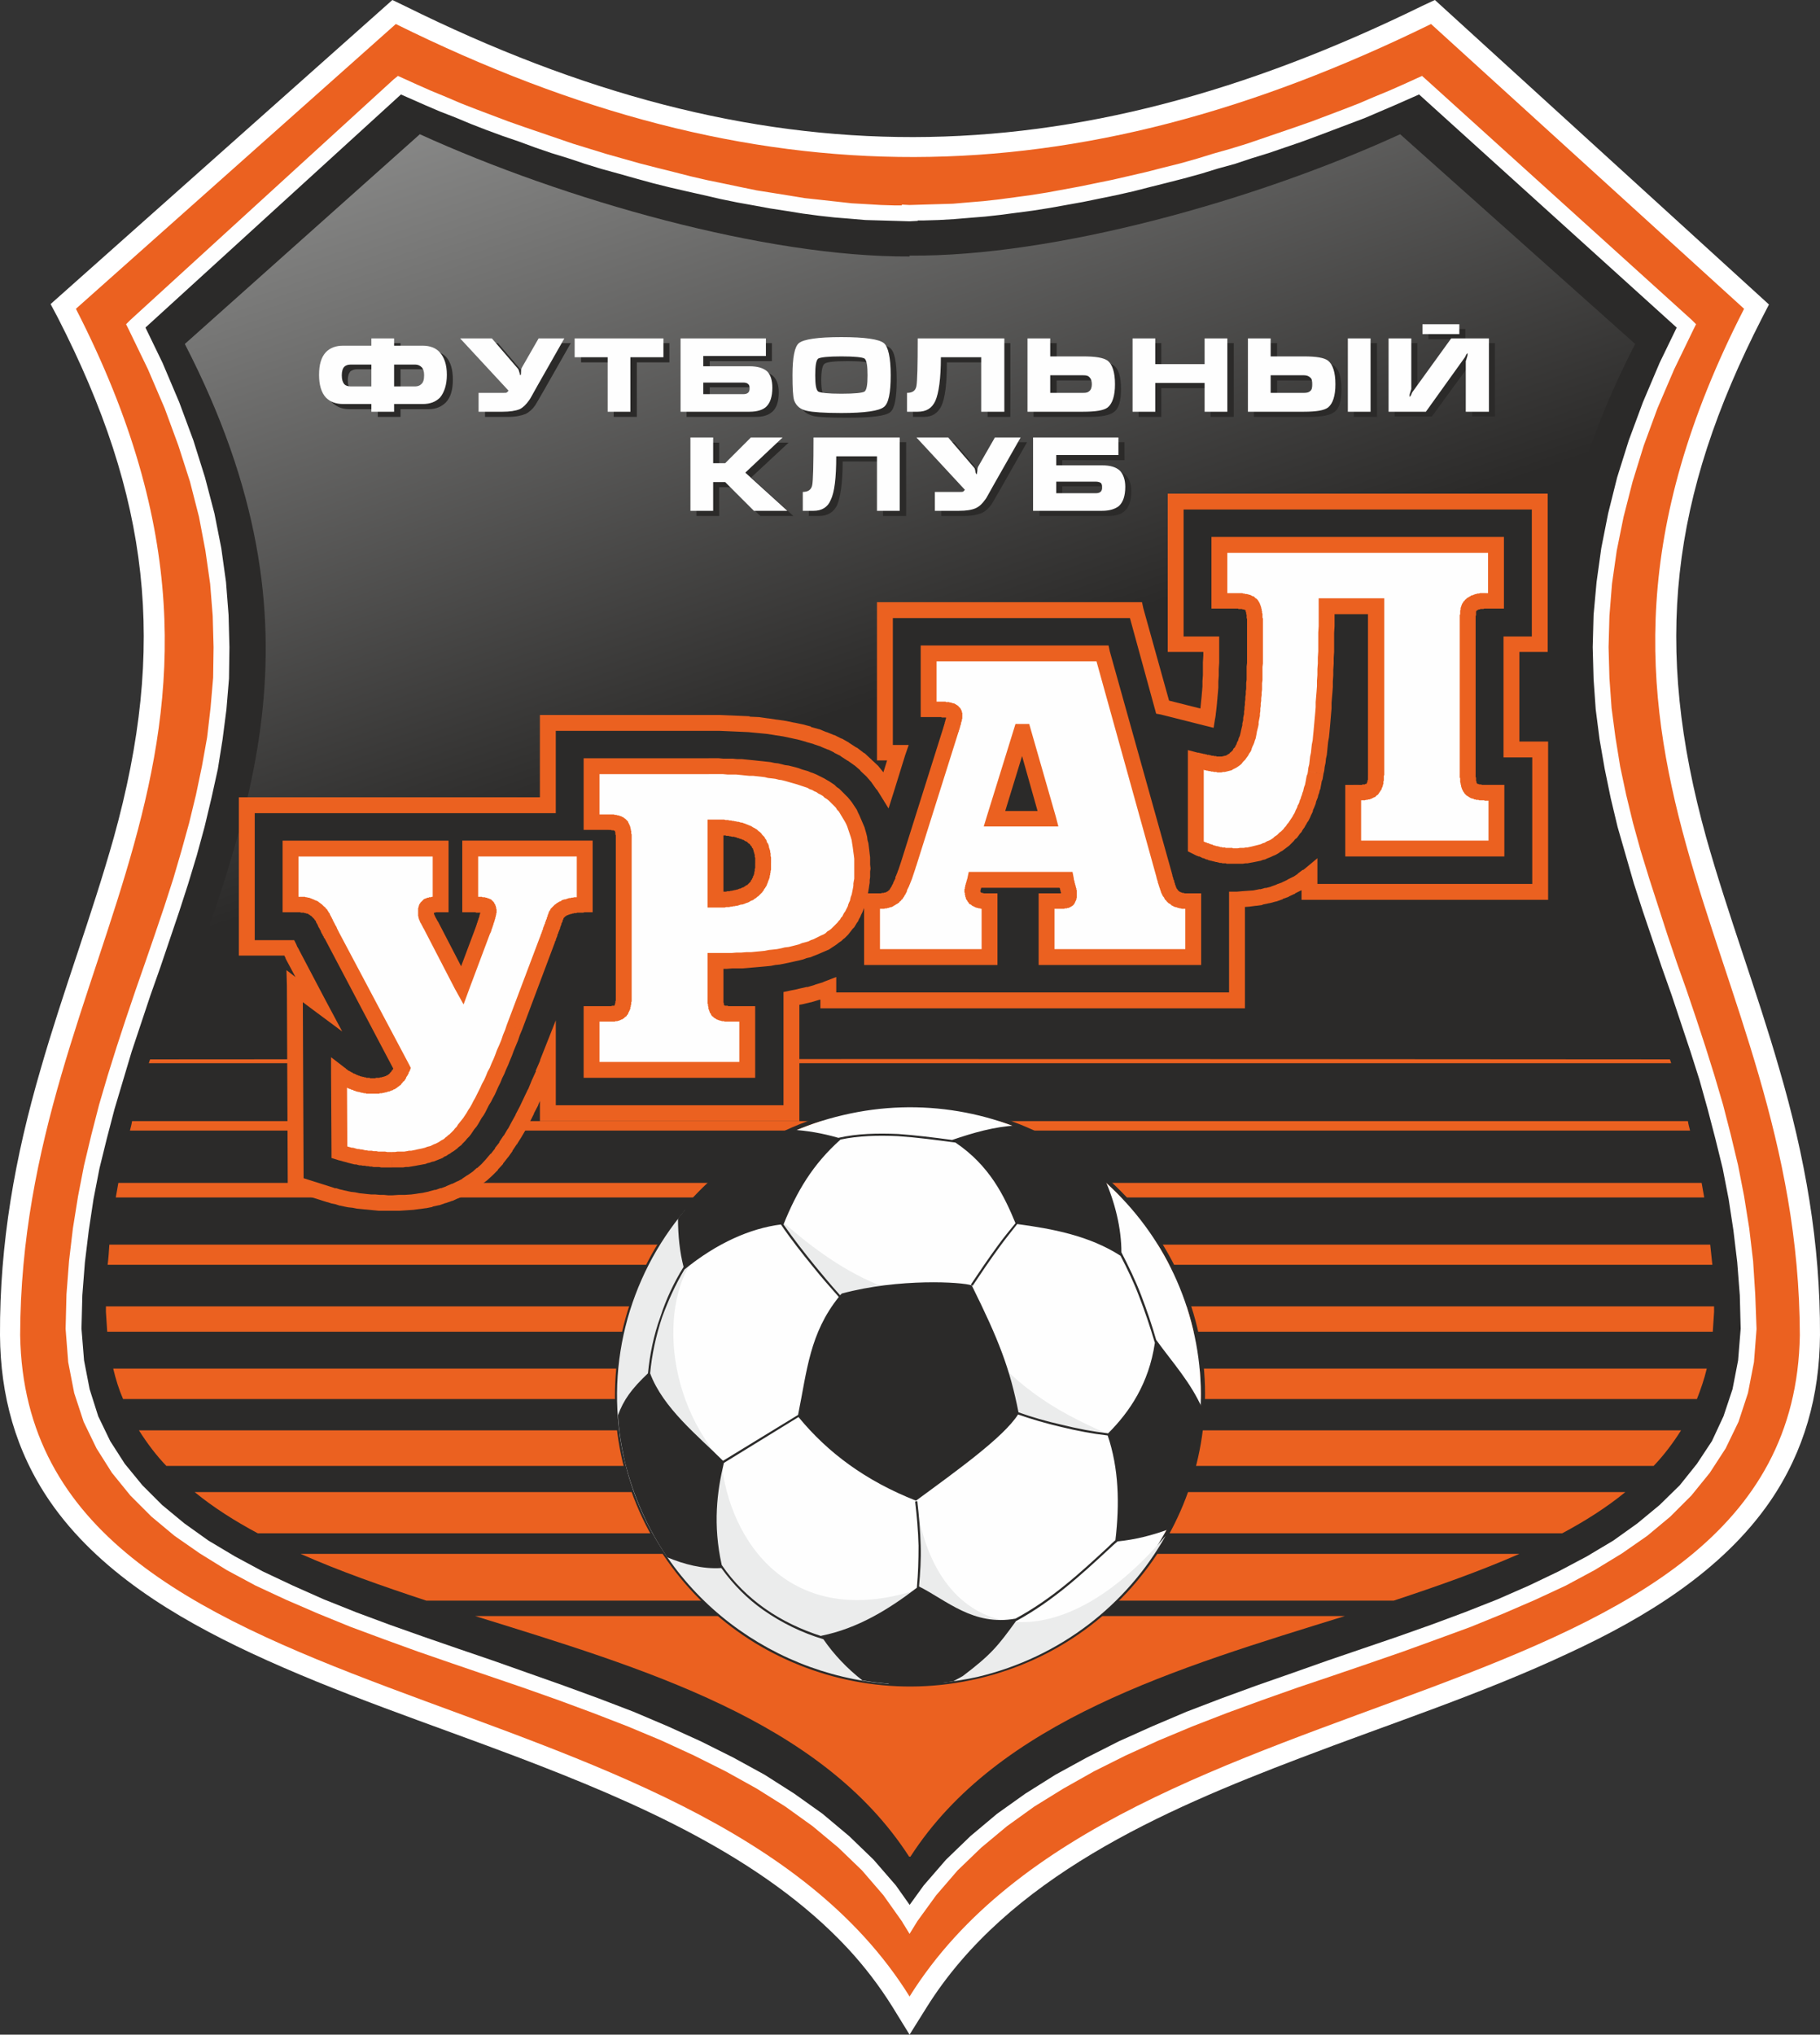 <?xml version="1.0" encoding="UTF-8"?>
<!DOCTYPE svg PUBLIC "-//W3C//DTD SVG 1.1//EN" "http://www.w3.org/Graphics/SVG/1.1/DTD/svg11.dtd">
<!-- Creator: CorelDRAW X8 -->
<svg xmlns="http://www.w3.org/2000/svg" xml:space="preserve" version="1.1" shape-rendering="geometricPrecision" text-rendering="geometricPrecision" image-rendering="optimizeQuality" fill-rule="evenodd" clip-rule="evenodd"
viewBox="0 0 4244 4744"
 xmlns:xlink="http://www.w3.org/1999/xlink">
 <rect x="0" y="0" width="4244" height="4744" fill="#333333" stroke="none"/>
 <defs>
   <linearGradient id="id0" gradientUnits="userSpaceOnUse" x1="1537.06" y1="1807.15" x2="651.163" y2="-767.628">
    <stop offset="0" stop-opacity="1" stop-color="#2B2A29"/>
    <stop offset="0.49" stop-opacity="1" stop-color="#787877"/>
    <stop offset="1" stop-opacity="1" stop-color="#C5C6C6"/>
   </linearGradient>
 </defs>
 <g id="Слой_x0020_1">
  <path fill="white" d="M2081 4679c-30,-48 -65,-94 -104,-136 -199,-214 -497,-342 -767,-445 -208,-79 -424,-150 -625,-244 -177,-83 -357,-191 -469,-354 -80,-117 -115,-247 -116,-387 -1,-214 35,-416 95,-621 52,-181 119,-357 170,-538 125,-449 84,-795 -130,-1213l-17 -32 797 -709 29 14c827,410 1545,405 2372,0l30 -14 779 710 -16 31c-214,418 -255,764 -130,1213 51,181 118,357 170,538 60,205 96,407 95,621 -1,140 -36,270 -116,387 -112,163 -292,272 -469,354 -202,95 -418,165 -627,245 -321,122 -682,279 -871,581l-40 64 -40 -65z"/>
  <path fill="#EB6120" d="M2121 4655c493,-789 2061,-619 2076,-1542 -2,-897 -662,-1355 -130,-2393l-730 -664c-837,410 -1571,417 -2414,0l-746 664c532,1038 -128,1496 -130,2393 15,923 1583,753 2074,1542z"/>
  <g>
   <path fill="#2B2A29" d="M2120 4471c-453,-706 -1935,-537 -1948,-1373 2,-861 667,-1317 144,-2338l615 -561c350,160 841,301 1190,298l0 -1c351,2 842,-136 1192,-297l620 561c-522,1022 142,1477 144,2338 -13,836 -1501,667 -1954,1373l-2 3 -1 -3z"/>
   <path id="1" fill="#FEFEFE" fill-rule="nonzero" d="M153 3098l37 0 0 0 6 74 13 67 20 63 28 58 34 53 41 50 46 46 52 43 56 40 62 37 65 35 70 33 72 32 75 30 78 29 79 28 81 28 82 28 82 29 82 29 82 30 81 31 80 34 77 35 76 38 73 40 69 44 66 47 62 52 57 55 52 60 46 65 -31 20 -44 -62 -50 -58 -55 -53 -60 -50 -64 -46 -67 -42 -72 -40 -74 -37 -76 -35 -79 -33 -80 -31 -81 -30 -82 -29 -82 -28 -82 -28 -81 -28 -80 -29 -78 -29 -76 -31 -74 -32 -71 -33 -67 -36 -63 -39 -59 -41 -54 -45 -49 -49 -43 -53 -36 -57 -30 -62 -22 -67 -14 -72 -6 -77 0 -1zm0 1l0 0 0 -1 0 1zm151 -2353l25 27 4 -22 46 95 39 92 33 89 27 86 22 84 16 81 11 79 6 77 2 75 -1 73 -6 72 -9 70 -11 69 -15 68 -16 67 -18 66 -20 66 -21 65 -22 65 -22 65 -23 65 -22 66 -22 66 -20 67 -20 67 -18 69 -17 69 -14 72 -11 73 -9 74 -6 77 -2 78 -37 0 2 -80 6 -78 9 -76 12 -75 14 -72 17 -71 18 -70 20 -68 21 -67 22 -67 22 -65 23 -66 22 -64 22 -65 21 -65 19 -65 18 -65 16 -66 14 -67 12 -67 8 -69 6 -70 1 -71 -2 -73 -6 -75 -11 -77 -15 -79 -21 -82 -27 -84 -32 -87 -39 -91 -45 -93 4 -22zm-4 22l-6 -12 10 -10 -4 22zm644 -556l-615 561 -25 -27 614 -561 21 -3 5 30zm-26 -27l10 -8 11 5 -21 3zm1185 312l37 0 -19 19 -33 -1 -35 -1 -35 -1 -35 -3 -37 -3 -36 -4 -38 -5 -37 -6 -39 -6 -38 -7 -39 -7 -39 -8 -39 -9 -40 -9 -39 -9 -40 -10 -40 -11 -39 -11 -40 -11 -39 -12 -39 -13 -39 -12 -38 -13 -38 -14 -38 -13 -38 -14 -36 -14 -36 -15 -36 -14 -35 -15 -34 -15 -34 -15 16 -33 33 15 34 15 34 14 35 15 36 14 37 14 37 14 37 13 38 13 38 13 38 13 39 12 39 12 39 11 39 11 39 10 40 10 39 10 39 9 39 8 38 8 39 8 38 6 37 6 37 6 37 4 36 4 36 4 35 2 34 2 33 1 33 0 -18 18zm37 0l0 18 -19 1 19 -19zm0 -1l0 1 -37 0 0 -1 18 -18 19 18zm-37 0l0 -19 18 1 -18 18zm1222 -311l-25 27 21 3 -34 15 -34 15 -35 15 -35 15 -37 14 -37 14 -37 14 -38 14 -38 13 -38 13 -39 12 -39 13 -40 11 -39 12 -40 11 -39 10 -40 10 -39 10 -40 9 -39 8 -39 8 -39 7 -39 7 -38 6 -38 5 -38 5 -36 4 -37 3 -36 3 -35 2 -34 1 -34 0 0 -36 33 -1 34 -1 34 -1 35 -3 36 -3 36 -4 37 -5 37 -5 38 -6 38 -7 38 -7 39 -8 39 -8 39 -9 39 -9 39 -10 40 -10 39 -11 39 -12 39 -11 39 -12 38 -13 38 -13 38 -13 37 -13 37 -14 37 -14 36 -14 35 -15 34 -14 34 -15 33 -15 20 3zm-20 -3l11 -5 9 8 -20 -3zm615 591l-620 -561 25 -27 620 561 4 22 -29 5zm25 -27l10 10 -6 12 -4 -22zm151 2353l-37 -1 0 0 -2 -78 -6 -77 -9 -75 -11 -72 -14 -72 -17 -69 -18 -69 -19 -68 -21 -66 -22 -66 -22 -66 -23 -65 -22 -65 -22 -65 -21 -65 -19 -66 -19 -66 -16 -67 -14 -68 -12 -69 -9 -70 -5 -71 -2 -74 2 -75 7 -77 11 -79 16 -81 21 -84 27 -86 33 -89 39 -92 46 -95 33 17 -45 93 -39 91 -32 87 -26 84 -21 82 -16 79 -11 77 -6 75 -2 73 2 72 5 70 9 68 11 68 14 66 16 66 18 65 20 65 21 65 21 65 22 65 23 65 22 65 22 67 21 67 20 68 18 70 17 71 14 72 12 75 9 76 5 78 3 80 0 1zm0 -1l0 1 0 0 0 -1zm-1957 1382l-32 -18 0 -1 47 -65 52 -60 57 -55 62 -52 66 -47 70 -44 73 -40 75 -38 78 -35 80 -34 81 -31 82 -30 83 -29 82 -29 82 -28 82 -28 79 -28 78 -29 76 -30 73 -32 69 -33 66 -35 62 -37 56 -40 52 -43 47 -46 40 -50 35 -53 27 -58 21 -63 13 -67 6 -74 37 1 -6 77 -14 72 -22 67 -30 62 -37 57 -43 53 -49 49 -54 45 -59 41 -64 39 -67 36 -71 33 -74 32 -76 31 -79 29 -80 29 -81 28 -82 28 -83 28 -82 29 -82 30 -80 31 -79 33 -77 35 -74 37 -71 40 -68 42 -64 46 -60 50 -55 53 -50 58 -45 62 1 -1zm-32 -18l0 0 0 -1 0 1zm-2 2l2 -2 32 18 -2 3 -32 0 0 -19zm32 19l-16 26 -16 -26 32 0zm-2 -21l2 2 -32 19 -1 -2 31 -20 0 1zm0 -1l0 1 0 0 0 -1z"/>
  </g>
  <path fill="url(#id0)" d="M2120 4329c-434,-673 -1834,-456 -1847,-1253 1,-250 62,-468 133,-679 162,-480 374,-918 25,-1595l548 -489c336,153 807,287 1142,285l0 -2c337,3 808,-129 1144,-283l548 489c-501,974 156,1453 158,2274 -13,797 -1413,580 -1848,1253l-2 0 -1 0z"/>
  <path fill="#2B2A29" d="M1000 817c17,0 30,5 40,15 11,12 16,30 16,53 0,24 -5,41 -16,53 -10,10 -23,16 -40,16l-66 0 0 18 -53 0 0 -18 -67 0c-17,0 -30,-6 -40,-16 -10,-12 -16,-29 -16,-53 0,-23 6,-41 17,-52 9,-11 23,-16 39,-16l67 0 0 -17 53 0 0 17 66 0zm-119 44l-49 0c-6,0 -11,2 -15,5 -4,5 -6,11 -6,21 0,9 2,16 6,20 4,3 9,5 15,5l49 0 0 -51zm53 0l0 51 48 0c7,0 12,-2 15,-5 4,-4 6,-11 6,-20 0,-10 -2,-16 -6,-20 -3,-4 -8,-6 -15,-6l-48 0zm337 -61l60 0 -62 109c-12,21 -19,33 -21,36 -6,9 -14,16 -22,20 -10,4 -23,7 -40,7l-55 0 0 -45 58 0c4,0 6,0 7,-1 1,0 3,-2 4,-4l-113 -122 74 0 62 72c0,0 1,4 3,10 1,3 1,4 2,4 1,0 1,-2 1,-7 0,-5 1,-9 2,-11l40 -68zm84 45l0 -45 206 0 0 45 -76 0 0 127 -54 0 0 -127 -76 0zm300 58l0 27 92 0c10,0 16,-4 16,-13 0,-5 -2,-9 -4,-11 -3,-2 -7,-3 -12,-3l-92 0zm-54 69l0 -172 199 0 0 42 -145 0 0 23 107 0c19,0 32,4 41,12 9,9 13,21 13,38 0,21 -5,36 -15,45 -9,8 -21,12 -38,12l-162 0zm490 -86c0,42 -5,67 -15,75 -11,9 -44,13 -100,13 -40,0 -67,-1 -79,-4 -16,-4 -26,-12 -30,-24 -3,-10 -5,-30 -5,-60 0,-42 5,-67 15,-75 11,-9 44,-13 99,-13 55,0 88,4 99,13 11,8 16,33 16,75zm-176 0c0,22 3,35 8,38 5,4 23,6 53,6 31,0 49,-2 54,-6 5,-3 8,-16 8,-38 0,-22 -3,-35 -8,-38 -5,-4 -23,-6 -53,-6 -31,0 -49,2 -54,6 -5,3 -8,16 -8,38zm441 -86l0 172 -53 0 0 -127 -95 0c0,49 -4,83 -13,102 -8,16 -21,25 -40,25l-26 0 0 -45c13,0 20,-5 23,-16 2,-10 3,-47 3,-111l201 0zm54 172l0 -172 54 0 0 42 77 0c28,0 47,4 56,10 12,9 17,27 17,55 0,28 -5,46 -17,54 -9,7 -28,11 -56,11l-131 0zm54 -85l0 40 77 0c6,0 11,-1 14,-4 4,-3 6,-8 6,-16 0,-8 -2,-13 -6,-16 -3,-3 -8,-4 -14,-4l-77 0zm191 -87l53 0 0 60 115 0 0 -60 54 0 0 172 -54 0 0 -67 -115 0 0 67 -53 0 0 -172zm502 0l54 0 0 172 -54 0 0 -172zm-233 172l0 -172 54 0 0 42 77 0c28,0 47,4 56,11 11,8 17,26 17,54 0,28 -5,46 -17,54 -9,7 -28,11 -56,11l-131 0zm54 -85l0 40 77 0c6,0 11,-1 14,-4 4,-3 6,-8 6,-16 0,-8 -2,-13 -5,-16 -4,-3 -9,-4 -15,-4l-77 0zm274 -87l53 0 0 118c-1,5 -2,9 -4,13 0,2 0,4 0,5 1,0 2,-1 3,-3 2,-2 3,-4 3,-6l92 -127 87 0 0 171 -53 0 0 -118c0,0 1,-4 4,-13 0,-2 0,-3 0,-5 -1,0 -2,1 -3,3 -1,3 -2,5 -3,7l-92 126 -87 0 0 -171zm165 -33l-86 0 0 24 86 0 0 -24zm-1793 265l53 0 0 59 28 0 61 -59 73 0 -87 81 98 90 -77 0 -68 -67 -28 0 0 67 -53 0 0 -171zm489 -1l0 172 -54 0 0 -127 -94 0c0,49 -5,83 -13,102 -8,16 -22,25 -41,25l-25 0 0 -45c13,0 20,-5 22,-15 2,-11 3,-48 3,-112l202 0zm221 0l61 0 -62 109c-12,21 -19,33 -21,36 -6,9 -14,16 -22,20 -10,4 -23,7 -40,7l-55 0 0 -45 58 0c3,0 6,0 7,-1 1,0 3,-2 4,-4l-113 -122 74 0 61 72c1,0 2,4 4,10 1,3 1,4 2,4 1,0 1,-2 1,-7 0,-5 1,-9 2,-11l39 -68zm143 103l0 27 93 0c10,0 15,-4 15,-13 0,-5 -1,-9 -4,-11 -2,-2 -6,-3 -12,-3l-92 0zm-53 69l0 -172 198 0 0 42 -145 0 0 23 108 0c18,0 32,4 40,12 9,9 13,21 13,38 0,21 -5,36 -15,45 -8,8 -21,12 -38,12l-161 0z"/>
  <path fill="#EB6120" d="M2120 4329c-205,-318 -623,-440 -1012,-561 676,0 1352,0 2028,0 -390,121 -808,243 -1013,561l-2 0 -1 0zm-1126 -597c-103,-34 -203,-69 -293,-109 947,0 1895,0 2842,0 -91,40 -190,75 -293,109 -752,0 -1504,0 -2256,0zm-393 -157c-54,-29 -103,-60 -147,-96 1112,0 2224,0 3336,0 -44,36 -93,67 -147,96 -1014,0 -2028,0 -3042,0zm-213 -157c-24,-25 -45,-53 -64,-83 1199,0 2397,0 3596,0 -19,30 -40,58 -64,83 -1156,0 -2312,0 -3468,0zm-101 -156c-10,-23 -17,-46 -23,-71 1239,0 2477,0 3716,0 -6,25 -14,48 -23,71 -1223,0 -2447,0 -3670,0zm-37 -157c-1,-15 -2,-30 -3,-46 0,-4 0,-8 0,-13 1250,0 2500,0 3750,0 0,5 0,9 0,13 -1,16 -2,31 -3,46 -1248,0 -2496,0 -3744,0zm1 -156c2,-16 3,-31 4,-47 1245,0 2489,0 3733,0 2,16 3,31 5,47 -1248,0 -2495,0 -3742,0zm19 -157c2,-11 4,-23 6,-34 1231,0 2461,0 3692,0 2,11 4,23 6,34 -1235,0 -2469,0 -3704,0zm33 -156c2,-8 4,-15 5,-22 1210,0 2419,0 3628,0 1,7 3,14 5,22 -1213,0 -2425,0 -3638,0zm44 -157c1,-3 2,-6 3,-9 1181,-1 2363,-1 3544,0 1,3 2,6 3,9 -1183,0 -2367,0 -3550,0z"/>
  <path fill="#2B2A29" fill-rule="nonzero" d="M1452 3409c-43,-182 -7,-366 85,-514 93,-148 243,-262 427,-305 185,-43 370,-7 519,84 150,92 265,240 309,422 43,183 7,366 -85,514 -93,148 -242,261 -427,304 -184,43 -369,8 -519,-83 -150,-92 -265,-240 -309,-422zm94 -509c-92,146 -127,327 -84,507 43,179 156,325 304,415 148,91 330,125 512,83 182,-42 329,-154 420,-300 92,-146 127,-327 84,-506 -43,-180 -156,-326 -304,-417 -147,-90 -330,-125 -512,-82 -181,42 -329,154 -420,300z"/>
  <path fill="#FEFEFE" fill-rule="nonzero" d="M1546 2900c-92,146 -127,327 -84,507 43,179 156,325 304,415 148,91 330,125 512,83 182,-42 329,-154 420,-300 92,-146 127,-327 84,-506 -43,-180 -156,-326 -304,-417 -147,-90 -330,-125 -512,-82 -181,42 -329,154 -420,300z"/>
  <path fill="#EBECEC" d="M2718 3581c-90,160 -245,283 -439,329 -27,6 -54,10 -80,13l-70 -147c3,-17 5,-33 7,-49l-64 199c-289,-22 -545,-225 -615,-518 -51,-214 8,-430 141,-587l59 73c-114,80 -126,338 25,512 18,188 161,396 456,301 7,-68 3,-131 -2,-212 38,321 312,405 582,86zm-401 -298l-52 -174c104,118 171,171 326,238 -89,-17 -181,-38 -274,-64zm-303 -192c-71,-83 -141,-160 -199,-251 64,57 140,117 231,155l225 11 -257 85z"/>
  <path fill="#2B2A29" fill-rule="nonzero" d="M2223 3920c-72,11 -143,10 -212,-2 -36,-28 -67,-61 -91,-96 -50,-15 -97,-38 -140,-68 -37,-26 -70,-59 -98,-98 -43,3 -88,-9 -126,-25 -45,-66 -79,-142 -99,-223 -8,-36 -14,-72 -16,-108 13,-36 32,-62 70,-98 4,-42 13,-88 29,-132 13,-40 31,-79 54,-116 -9,-35 -13,-74 -13,-113 69,-88 159,-160 265,-207 35,2 71,8 109,19 44,-10 91,-11 139,-9 41,3 83,8 126,14 50,-17 98,-31 151,-34 75,29 145,72 205,125 24,54 39,115 39,171 17,33 33,66 46,100 13,34 25,69 35,104 39,54 80,98 108,161 -5,99 -32,194 -77,280 -40,15 -81,25 -121,29 -7,6 -13,11 -19,17 -67,62 -132,122 -218,169 -42,58 -58,78 -124,128l-22 12zm-85 -218c3,-33 4,-65 4,-98 -1,-35 -4,-69 -8,-103l5 -1c4,34 7,69 8,104 1,31 -1,63 -4,95 64,32 127,93 225,75 85,-46 149,-105 216,-167 5,-5 11,-11 17,-16 10,-85 8,-167 -18,-244 -35,-4 -72,-11 -109,-20 -34,-8 -69,-18 -100,-29 -34,53 -140,129 -238,201 -117,-46 -206,-112 -274,-195l-174 107c-16,66 -26,144 -5,238 28,41 62,74 100,101 41,29 86,50 133,65 0,0 -1,0 -1,-1 85,-17 158,-62 223,-112zm-622 -500c30,81 112,146 170,204l175 -107c21,-104 27,-190 95,-275 -20,-23 -40,-45 -59,-69 -27,-33 -53,-66 -76,-100 -71,9 -149,43 -225,105 -21,35 -38,73 -52,111 -15,45 -24,89 -28,131zm444 -545c-65,58 -102,121 -133,198 0,0 0,0 0,0 23,33 48,65 74,97 19,23 38,46 58,68 1,-1 3,-3 4,-4 134,-36 281,-27 303,-19 63,127 89,194 109,296 31,11 65,21 101,29 36,9 73,16 108,20 50,-50 95,-116 109,-211 -11,-37 -23,-73 -37,-109 -12,-32 -27,-63 -43,-94 -73,-47 -159,-63 -241,-74 -14,18 -28,35 -41,53 -22,30 -43,61 -63,91l-4 -3c20,-30 41,-61 63,-91 13,-18 27,-35 41,-52 -26,-63 -60,-134 -140,-188 -45,-6 -90,-12 -134,-15 -47,-2 -92,-1 -134,8z"/>
  <g>
   <polygon fill="#2B2A29" points="874,2804 864,2803 854,2802 844,2801 835,2800 825,2798 816,2797 806,2795 797,2793 787,2791 778,2788 769,2786 690,2761 687,2299 743,2341 682,2226 679,2220 677,2215 674,2210 576,2210 576,1878 1278,1878 1278,1686 1653,1686 1677,1686 1701,1686 1724,1687 1746,1689 1768,1691 1789,1693 1810,1696 1829,1699 1849,1703 1868,1707 1886,1712 1904,1718 1921,1724 1938,1731 1954,1739 1970,1747 1987,1758 2004,1770 2019,1784 2034,1798 2047,1814 2059,1830 2066,1841 2094,1755 2063,1755 2063,1422 2648,1422 2711,1648 2815,1675 2816,1670 2817,1663 2818,1655 2819,1646 2820,1636 2821,1625 2821,1614 2822,1601 2823,1588 2823,1575 2824,1560 2824,1545 2824,1528 2824,1512 2824,1502 2742,1502 2742,1170 3590,1170 3590,1502 3525,1502 3525,1747 3591,1747 3591,2080 3054,2080 3054,2040 3049,2043 3037,2052 3025,2060 3011,2067 2998,2074 2984,2079 2970,2084 2955,2088 2941,2091 2926,2094 2911,2096 2896,2097 2884,2097 2884,2333 1931,2333 1931,2305 1926,2307 1906,2313 1886,2319 1865,2324 1845,2328 1845,2596 1278,2596 1278,2477 1276,2480 1267,2504 1257,2527 1248,2548 1238,2569 1229,2588 1219,2607 1209,2625 1200,2642 1190,2658 1180,2673 1169,2688 1159,2702 1147,2715 1135,2728 1124,2738 1112,2747 1100,2756 1088,2764 1075,2771 1061,2777 1047,2783 1034,2788 1019,2792 1005,2796 991,2799 976,2801 961,2803 946,2804 931,2805 916,2805 905,2805 895,2805 884,2804 "/>
   <path id="1" fill="#EB6120" fill-rule="nonzero" d="M866 2785l10 0 -3 37 -10 -1 0 0 3 -36zm-3 36l0 0 0 0 0 0zm-7 -37l10 1 -3 36 -10 -1 -1 0 4 -36zm-3 36l0 0 -1 0 1 0zm-6 -37l9 1 -4 36 -10 -1 0 0 5 -36zm-5 36l0 0 0 0 0 0zm-5 -37l10 1 -5 36 -10 -1 0 0 5 -36zm-5 36l0 0 0 0 0 0zm-4 -38l10 2 -6 36 -10 -2 0 0 6 -36zm-6 36l0 0 0 0 0 0zm-3 -37l9 1 -6 36 -10 -1 0 0 7 -36zm-7 36l0 0 0 0 0 0zm-3 -38l10 2 -7 36 -10 -2 0 0 7 -36zm-7 36l0 0 0 0 0 0zm-2 -38l10 2 -8 36 -9 -2 -1 0 8 -36zm-7 36l-1 0 0 0 1 0zm-1 -38l9 2 -9 36 -9 -3 0 0 9 -35zm-9 35l0 0 0 0 0 0zm0 -38l9 3 -9 35 -10 -2 0 0 10 -36zm-10 36l0 0 0 0 0 0zm1 -38l9 3 -10 35 -9 -3 -1 0 11 -35zm-10 35l-1 0 0 0 1 0zm-69 -60l79 25 -11 35 -79 -25 -13 -17 24 -18zm-11 35l-13 -4 0 -13 13 17zm22 -479l2 462 -37 0 -2 -462 29 -14 8 14zm-37 0l-1 -37 30 23 -29 14zm63 57l-56 -42 22 -29 56 41 5 6 -27 24zm27 -24l39 73 -66 -49 27 -24zm-60 -114l60 114 -32 17 -61 -114 0 -1 33 -16zm-33 17l0 0 0 -1 0 1zm30 -23l3 6 -33 16 -3 -6 0 0 33 -16zm-33 16l0 0 0 0 0 0zm30 -21l3 5 -33 16 -3 -5 33 -16 0 0zm0 0l0 0 0 -1 0 1zm-2 -5l2 5 -33 16 -2 -5 16 -26 17 10zm-17 -10l12 0 5 10 -17 -10zm-98 0l98 0 0 36 -98 0 -19 -18 19 -18zm0 36l-19 0 0 -18 19 18zm18 -350l0 332 -37 0 0 -332 19 -19 18 19zm-37 0l0 -19 19 0 -19 19zm721 18l-702 0 0 -37 702 0 18 19 -18 18zm18 -18l0 18 -18 0 18 -18zm0 -192l0 192 -37 0 0 -192 19 -19 18 19zm-37 0l0 -19 19 0 -19 19zm394 18l-375 0 0 -37 375 0 1 0 -1 37zm0 -37l1 0 0 0 -1 0zm24 37l-24 0 1 -37 23 0 1 0 -1 37zm0 -37l1 0 0 0 -1 0zm23 38l-23 -1 1 -37 23 1 1 0 -2 37zm1 -37l1 0 0 0 -1 0zm22 38l-23 -1 2 -37 23 1 0 0 -2 37zm2 -37l0 0 0 0 0 0zm20 38l-22 -1 2 -37 22 1 1 1 -3 36zm2 -37l1 0 0 1 -1 -1zm19 39l-21 -2 3 -36 22 1 0 0 -4 37zm4 -37l0 0 0 0 0 0zm17 39l-21 -2 4 -37 21 3 1 0 -5 36zm4 -36l0 0 1 0 -1 0zm16 39l-20 -3 5 -36 20 3 1 0 -6 36zm5 -36l0 0 1 0 -1 0zm14 39l-20 -3 7 -36 20 3 0 0 -7 36zm7 -36l0 0 0 0 0 0zm12 40l-19 -4 7 -36 19 4 1 0 -8 36zm7 -36l1 0 0 0 -1 0zm11 40l-18 -4 8 -36 19 4 0 0 -9 36zm9 -36l0 0 0 0 0 0zm9 41l-18 -5 9 -36 19 5 0 1 -10 35zm10 -36l0 0 0 1 0 -1zm7 41l-18 -5 11 -35 18 5 1 0 -12 35zm11 -35l1 0 0 0 -1 0zm6 41l-18 -6 13 -35 17 7 1 0 -13 34zm12 -34l1 0 0 0 -1 0zm4 41l-17 -7 14 -34 17 7 1 0 -15 34zm14 -34l0 0 1 0 -1 0zm1 41l-16 -8 16 -33 16 8 1 0 -17 33zm16 -33l1 0 0 0 -1 0zm-1 41l-16 -8 18 -33 16 9 1 1 -19 31zm18 -32l1 1 0 0 -1 -1zm-2 43l-17 -11 20 -31 17 11 1 0 -21 31zm20 -31l1 0 0 0 -1 0zm-4 42l-17 -12 22 -30 17 13 1 0 -23 29zm22 -29l0 0 1 0 -1 0zm-8 41l-15 -13 24 -28 15 14 1 1 -25 26zm24 -27l1 0 0 1 -1 -1zm-10 41l-15 -14 26 -26 15 14 1 1 -27 25zm26 -26l1 1 0 0 -1 -1zm-14 40l-13 -15 28 -24 13 16 1 1 -29 22zm28 -23l1 0 0 1 -1 -1zm-17 39l-12 -17 30 -21 12 16 1 1 -31 21zm30 -22l1 1 0 0 -1 -1zm-23 32l-7 -11 31 -20 7 12 2 15 -33 4zm33 -4l-12 38 -21 -34 33 -4zm27 -87l-27 87 -35 -11 27 -87 18 -12 17 23zm-17 -23l25 0 -8 23 -17 -23zm-31 0l31 0 0 36 -31 0 -18 -18 18 -18zm0 36l-18 0 0 -18 18 18zm19 -351l0 333 -37 0 0 -333 18 -18 19 18zm-37 0l0 -18 18 0 -18 18zm603 19l-585 0 0 -37 585 0 18 14 -18 23zm0 -37l15 0 3 14 -18 -14zm45 249l-62 -226 35 -9 63 226 -22 22 -14 -13zm14 13l-11 -2 -3 -11 14 13zm103 26l-103 -26 9 -35 103 26 14 21 -23 14zm23 -14l-3 19 -20 -5 23 -14zm1 -5l-1 5 -37 -6 1 -5 37 6 0 0zm0 0l0 0 0 0 0 0zm1 -7l-1 7 -37 -6 1 -7 37 5 0 1zm0 -1l0 0 0 1 0 -1zm1 -8l-1 8 -37 -5 1 -8 37 5 0 0zm0 0l0 0 0 0 0 0zm1 -9l-1 9 -37 -4 1 -9 37 4 0 0zm0 0l0 0 0 0 0 0zm1 -10l-1 10 -37 -4 1 -10 37 3 0 1zm0 -1l0 1 0 0 0 -1zm1 -10l-1 10 -37 -3 1 -10 37 2 0 1zm0 -1l0 1 0 0 0 -1zm1 -11l-1 11 -37 -2 1 -12 37 3 0 0zm0 0l0 0 0 0 0 0zm1 -12l-1 12 -37 -2 1 -13 37 2 0 1zm0 -1l0 1 0 0 0 -1zm0 -13l0 13 -37 -1 0 -13 37 1 0 0zm0 0l0 0 0 0 0 0zm1 -14l-1 14 -37 -1 1 -14 37 1 0 0zm0 0l0 0 0 0 0 0zm0 -15l0 15 -37 -1 0 -15 37 1 0 0zm0 0l0 0 0 0 0 0zm1 -15l-1 15 -37 -1 0 -15 38 1 0 0zm0 0l0 0 0 0 0 0zm0 -16l0 16 -38 -1 1 -16 37 1 0 0zm0 0l0 0 0 -1 0 1zm0 -17l0 17 -37 -1 0 -16 37 0 0 0zm0 0l0 0 0 0 0 0zm0 -10l0 10 -37 0 0 -10 18 -18 19 18zm-19 -18l19 0 0 18 -19 -18zm-82 0l82 0 0 36 -82 0 -19 -18 19 -18zm0 36l-19 0 0 -18 19 18zm18 -350l0 332 -37 0 0 -332 19 -19 18 19zm-37 0l0 -19 19 0 -19 19zm867 18l-848 0 0 -37 848 0 19 19 -19 18zm0 -37l19 0 0 19 -19 -19zm-18 351l0 -332 37 0 0 332 -19 18 -18 -18zm37 0l0 18 -19 0 19 -18zm-84 -18l65 0 0 36 -65 0 -19 -18 19 -18zm-19 18l0 -18 19 0 -19 18zm0 245l0 -245 37 0 0 245 -18 19 -19 -19zm19 19l-19 0 0 -19 19 19zm66 0l-66 0 0 -37 66 0 19 18 -19 19zm0 -37l19 0 0 18 -19 -18zm-18 351l0 -333 37 0 0 333 -19 18 -18 -18zm37 0l0 18 -19 0 19 -18zm-556 -19l537 0 0 37 -537 0 -19 -18 19 -19zm0 37l-19 0 0 -18 19 18zm18 -58l0 40 -37 0 0 -40 7 -14 30 14zm-30 -14l30 -25 0 39 -30 -14zm-4 3l4 -3 23 28 -4 3 -1 1 -22 -29zm23 28l0 1 -1 0 1 -1zm-35 -20l12 -9 22 30 -12 9 -1 0 -21 -30zm22 30l0 0 -1 0 1 0zm-33 -22l12 -8 20 30 -12 9 -1 0 -19 -31zm20 31l-1 0 0 0 1 0zm-33 -25l14 -7 18 32 -14 7 -1 1 -17 -33zm18 32l0 1 -1 0 1 -1zm-30 -26l13 -6 16 33 -13 6 -1 1 -15 -34zm16 33l-1 1 0 0 1 -1zm-29 -28l14 -5 14 34 -14 5 -1 1 -13 -35zm14 34l0 1 -1 0 1 -1zm-27 -29l14 -5 12 35 -14 5 -1 0 -11 -35zm12 35l-1 0 0 0 1 0zm-26 -31l15 -4 10 35 -15 4 -1 0 -9 -35zm10 35l0 0 -1 0 1 0zm-23 -32l14 -4 8 36 -14 3 -1 1 -7 -36zm8 35l-1 0 0 1 1 -1zm-22 -33l15 -3 6 37 -15 2 -1 0 -5 -36zm6 36l0 0 -1 0 1 0zm-20 -35l15 -1 4 36 -15 2 0 0 -4 -37zm4 37l0 0 0 0 0 0zm-18 -36l15 -1 3 37 -15 1 -1 0 -2 -37zm3 37l-1 0 0 0 1 0zm-14 -36l12 -1 1 37 -12 0 -19 -18 18 -18zm-18 18l0 -18 18 0 -18 18zm0 236l0 -236 37 0 0 236 -19 18 -18 -18zm37 0l0 18 -19 0 19 -18zm-972 -19l953 0 0 37 -953 0 -18 -18 18 -19zm0 37l-18 0 0 -18 18 18zm19 -46l0 28 -37 0 0 -28 11 -17 26 17zm-26 -17l26 -10 0 27 -26 -17zm-5 2l5 -2 14 34 -5 2 -1 0 -13 -34zm14 34l0 0 -1 0 1 0zm-33 -28l20 -6 12 34 -20 7 -1 0 -11 -35zm12 35l0 0 -1 0 1 0zm-31 -29l20 -6 10 35 -20 6 -1 0 -9 -35zm10 35l0 0 -1 0 1 0zm-31 -31l22 -5 8 36 -21 5 -1 0 -8 -36zm9 36l0 0 -1 0 1 0zm-28 -32l20 -4 7 36 -19 4 -22 -18 14 -18zm-14 18l0 -15 14 -3 -14 18zm0 268l0 -268 37 0 0 268 -19 18 -18 -18zm37 0l0 18 -19 0 19 -18zm-586 -19l567 0 0 37 -567 0 -19 -18 19 -19zm0 37l-19 0 0 -18 19 18zm18 -137l0 119 -37 0 0 -119 1 -7 36 7zm-36 -7l36 -91 0 98 -36 -7zm-1 4l1 -4 35 14 -2 3 0 0 -34 -13zm34 13l0 0 0 0 0 0zm-44 10l10 -23 34 13 -9 24 0 0 -35 -14zm35 14l0 0 0 0 0 0zm-44 8l10 -22 34 14 -10 23 0 0 -34 -15zm34 15l0 0 0 0 0 0zm-43 7l9 -22 34 15 -9 21 -1 1 -33 -15zm34 14l-1 1 0 0 1 -1zm-44 6l10 -21 33 16 -9 20 0 1 -34 -16zm34 15l0 0 0 1 0 -1zm-43 4l9 -19 34 16 -10 19 0 1 -33 -17zm33 16l0 0 0 1 0 -1zm-43 3l10 -19 33 17 -9 18 -1 1 -33 -17zm34 16l-1 0 0 1 1 -1zm-43 1l10 -18 32 18 -9 18 0 0 -33 -18zm33 18l0 0 0 0 0 0zm-42 -1l9 -17 33 18 -10 17 0 0 -32 -18zm32 18l0 0 0 0 0 0zm-42 -2l10 -17 32 19 -10 16 -1 1 -31 -19zm32 18l0 1 -1 0 1 -1zm-42 -4l10 -15 31 20 -10 15 0 1 -31 -21zm31 20l0 1 0 0 0 -1zm-41 -6l11 -14 30 21 -10 14 -1 1 -30 -22zm31 21l-1 1 0 0 1 -1zm-41 -7l11 -14 29 22 -11 14 0 1 -29 -23zm29 22l0 0 0 1 0 -1zm-40 -10l11 -13 29 24 -12 13 0 1 -28 -25zm28 24l0 0 0 1 0 -1zm-39 -12l12 -13 27 26 -12 12 -1 1 -26 -26zm27 25l-1 1 0 0 1 -1zm-37 -16l11 -10 25 27 -11 10 -1 1 -24 -28zm25 27l-1 1 0 0 1 -1zm-36 -18l11 -10 24 29 -12 9 -1 1 -22 -29zm23 28l0 1 -1 0 1 -1zm-35 -20l13 -9 21 30 -12 9 -1 0 -21 -30zm22 30l0 0 -1 0 1 0zm-33 -23l12 -8 20 31 -12 8 -1 1 -19 -32zm20 31l-1 0 0 1 1 -1zm-32 -24l13 -7 18 32 -13 7 -1 0 -17 -32zm18 32l-1 0 0 0 1 0zm-31 -26l14 -7 16 33 -14 7 -1 0 -15 -33zm16 33l0 0 -1 0 1 0zm-29 -28l14 -6 14 34 -13 6 -1 0 -14 -34zm15 34l-1 0 0 0 1 0zm-28 -29l14 -5 13 34 -14 5 -1 0 -12 -34zm13 34l-1 0 0 0 1 0zm-26 -30l14 -5 11 35 -14 5 -1 0 -10 -35zm11 35l-1 0 0 0 1 0zm-25 -32l15 -4 9 36 -14 3 -1 1 -9 -36zm10 35l-1 0 0 1 1 -1zm-23 -32l14 -3 8 36 -15 3 -1 0 -6 -36zm7 36l0 0 -1 0 1 0zm-21 -34l15 -2 5 36 -14 2 -1 0 -5 -36zm6 36l-1 0 0 0 1 0zm-20 -34l15 -2 4 36 -15 2 -1 0 -3 -36zm4 36l0 0 -1 0 1 0zm-19 -35l15 -1 3 36 -15 1 0 0 -3 -36zm3 36l0 0 0 0 0 0zm-17 -36l15 0 2 36 -15 1 -1 0 -1 -37zm2 37l-1 0 0 0 1 0zm-17 -36l15 -1 1 37 -15 0 0 0 -1 -36zm1 36l0 0 0 0 0 0zm-11 -36l11 0 0 36 -11 0 -1 0 1 -36zm0 36l0 0 -1 0 1 0zm-10 -37l10 1 -1 36 -10 0 0 0 1 -37zm-1 37l0 0 0 0 0 0zm-9 -37l10 0 -1 37 -10 0 -1 0 2 -37zm-1 37l0 0 -1 0 1 0zm-9 -38l11 1 -3 37 -10 -1 0 0 2 -37zm-2 37l0 0 0 0 0 0z"/>
  </g>
  <g>
   <path fill="#FEFEFE" d="M1363 2109c-36,0 -58,9 -66,25 -8,21 -14,40 -21,57l-76 204c-50,134 -95,221 -136,260 -34,33 -83,49 -149,49 -47,0 -88,-6 -124,-17l-1 -184c16,12 33,20 50,25 9,3 19,4 28,4 18,0 32,-3 43,-9 11,-5 20,-16 27,-32l-165 -311c-7,-13 -14,-27 -20,-40 -13,-21 -30,-31 -53,-31l-22 0 0 -130 350 0 0 130 -12 0c-7,0 -12,1 -16,3 -5,1 -7,6 -7,14 0,6 2,12 5,18 3,6 5,10 6,13l74 140 48 -127c4,-12 7,-21 10,-29 2,-9 3,-14 3,-16 0,-6 -2,-11 -5,-13 -4,-2 -12,-3 -25,-3l-13 0 0 -130 267 0 0 130zm648 -84c0,69 -20,121 -61,155 -49,40 -143,61 -282,61l0 84c0,18 3,29 8,33 5,4 15,6 29,6l38 0 0 131 -363 0 0 -131 39 0c13,0 21,-2 25,-5 7,-5 10,-17 10,-34l0 -369c0,-14 -1,-24 -5,-30 -4,-6 -14,-9 -30,-9l-39 0 0 -131 273 0c123,0 211,16 265,48 62,36 93,100 93,191zm-231 -13c0,-32 -10,-53 -29,-65 -20,-12 -47,-18 -83,-18l0 169c38,0 67,-7 85,-20 18,-13 27,-35 27,-66zm1002 220l-341 0 0 -131 24 0c10,0 17,-1 21,-2 5,-1 7,-6 7,-14 0,-3 -1,-6 -1,-9 -3,-10 -5,-18 -6,-24l-212 0c-1,5 -3,9 -4,13 -1,3 -2,7 -2,11 0,10 3,17 8,20 6,3 13,5 21,5l11 0 0 131 -275 0 0 -131 17 0c18,0 32,-5 40,-17 8,-11 17,-34 28,-69l100 -313c5,-19 8,-30 8,-34 0,-5 -3,-8 -8,-10 -5,-3 -17,-4 -35,-4l-18 0 0 -131 406 0 144 518c5,18 8,30 11,36 8,16 21,24 41,24l15 0 0 131zm-338 -323l-58 -202 -5 0 -62 202 125 0zm1045 70l-333 0 0 -131 12 0c13,0 22,-1 28,-5 9,-5 13,-17 13,-36l0 -394 -116 0c0,171 -8,300 -25,389 -12,60 -30,106 -55,136 -32,39 -75,58 -131,58 -13,0 -24,-1 -33,-2 -20,-4 -40,-10 -61,-20l0 -202c6,2 15,4 28,6 13,3 22,4 28,4 35,0 58,-26 69,-79 9,-41 14,-110 14,-209l0 -33c0,-23 -2,-39 -7,-47 -4,-9 -17,-13 -38,-13l-38 0 0 -130 644 0 0 130 -24 0c-20,0 -33,5 -38,16 -2,4 -3,13 -3,27l0 362c0,19 3,30 10,35 6,5 16,7 31,7l25 0 0 131z"/>
   <path id="1" fill="#EB6120" fill-rule="nonzero" d="M1314 2141l-35 -13 1 -1 1 -3 2 -2 1 -3 2 -2 2 -2 2 -2 2 -2 2 -2 2 -1 2 -2 2 -1 3 -2 2 -1 3 -1 2 -2 3 -1 3 -1 2 0 3 -1 3 -1 3 -1 3 0 3 -1 3 0 3 -1 4 0 3 0 3 -1 4 0 3 0 4 0 3 0 0 36 -3 1 -3 0 -3 0 -2 0 -3 0 -3 0 -2 1 -2 0 -3 0 -2 1 -2 0 -2 1 -2 0 -2 1 -1 0 -2 1 -1 0 -1 1 -2 0 -1 1 -1 1 -1 0 -1 1 0 0 -1 1 -1 1 0 0 -1 1 0 0 -1 1 0 1 0 0 0 -1zm-35 -13l1 -1 0 0 -1 1zm15 69l-35 -12 0 0 1 -2 0 -1 1 -2 0 -1 1 -2 1 -2 0 -1 1 -2 0 -2 1 -1 1 -2 0 -2 1 -2 0 -1 1 -2 1 -2 0 -2 1 -1 1 -2 0 -2 1 -2 1 -2 0 -2 1 -1 1 -2 0 -2 1 -2 1 -2 0 -2 1 -2 1 -2 0 -2 35 13 0 2 -1 1 -1 2 0 2 -1 2 -1 2 -1 2 0 2 -1 2 -1 2 0 1 -1 2 0 2 -1 2 -1 2 0 1 -1 2 -1 2 0 2 -1 1 -1 2 0 2 -1 2 0 1 -1 2 -1 2 0 1 -1 2 0 2 -1 1 -1 2 0 1 0 0zm0 0l0 0 0 1 0 -1zm-112 192l77 -204 35 12 -77 205 -35 -13 0 0zm0 0l0 0 1 -1 -1 1zm-105 280l-26 -27 0 0 3 -3 4 -4 3 -4 4 -4 3 -5 4 -5 4 -5 4 -5 4 -6 4 -6 4 -7 4 -6 4 -7 4 -8 4 -7 4 -8 4 -8 4 -8 4 -9 5 -9 4 -9 4 -10 5 -9 4 -10 5 -11 4 -10 4 -11 5 -11 5 -12 4 -12 5 -12 4 -12 35 13 -5 12 -4 12 -5 12 -5 12 -4 11 -5 12 -4 10 -5 11 -4 10 -5 10 -4 10 -5 10 -4 9 -4 9 -5 9 -4 8 -5 8 -4 8 -4 8 -4 7 -5 7 -4 7 -4 7 -4 6 -5 6 -4 6 -4 6 -4 5 -5 5 -4 5 -4 4 -4 4 0 1zm0 -1l0 1 0 -1 0 0zm-162 54l0 -36 0 0 6 0 6 -1 5 0 6 0 5 0 6 -1 5 -1 5 0 5 -1 5 -1 4 -1 5 -1 5 -1 4 -1 4 -1 5 -2 4 -1 4 -1 4 -2 4 -2 3 -1 4 -2 4 -2 3 -2 3 -2 4 -2 3 -2 3 -3 3 -2 3 -3 3 -2 3 -3 26 27 -4 3 -4 3 -3 3 -4 3 -4 3 -5 3 -4 3 -4 2 -4 3 -5 2 -4 3 -5 2 -5 2 -5 2 -5 2 -5 1 -5 2 -5 1 -5 2 -6 1 -5 1 -6 1 -5 1 -6 1 -6 1 -6 1 -6 0 -6 1 -6 0 -6 0 -6 0 -7 0 0 0zm-142 -35l37 0 -13 -18 3 1 4 1 3 1 3 1 3 1 4 1 3 1 3 0 4 1 3 1 4 1 3 0 4 1 3 0 4 1 4 1 3 0 4 1 4 0 4 0 4 1 3 0 4 0 4 1 4 0 4 0 4 0 4 0 5 1 4 0 4 0 4 0 0 36 -4 0 -5 0 -4 0 -5 0 -4 0 -4 0 -5 -1 -4 0 -4 0 -5 0 -4 -1 -4 0 -4 -1 -4 0 -4 -1 -5 0 -4 -1 -4 0 -4 -1 -3 -1 -4 0 -4 -1 -4 -1 -4 -1 -4 -1 -3 -1 -4 -1 -4 -1 -3 -1 -4 -1 -4 -1 -3 -1 -13 -17zm13 17l-13 -4 0 -13 13 17zm23 -201l1 184 -37 0 -1 -184 30 -15 7 15zm-37 0l0 -38 30 23 -30 15zm73 7l-11 36 1 0 -2 -1 -2 0 -2 -1 -2 -1 -2 0 -1 -1 -2 -1 -2 0 -2 -1 -1 -1 -2 0 -2 -1 -2 -1 -2 -1 -1 -1 -2 -1 -2 -1 -2 0 -1 -1 -2 -1 -2 -1 -1 -1 -2 -1 -2 -2 -1 -1 -2 -1 -2 -1 -1 -1 -2 -1 -2 -1 -1 -2 -2 -1 23 -29 1 1 2 1 1 1 1 1 1 1 2 1 1 1 1 1 2 1 1 0 1 1 2 1 1 1 1 0 2 1 1 1 1 1 2 0 1 1 1 0 2 1 1 1 1 0 2 1 1 0 1 1 2 0 1 1 1 0 2 1 1 0 2 0 0 0zm0 0l0 0 0 0 0 0zm23 4l0 36 0 0 -1 0 -1 0 -1 0 -1 0 -1 0 -1 0 -1 0 -1 0 -1 0 -1 0 -1 0 -1 0 -2 0 -1 -1 -1 0 -1 0 -1 0 -1 0 -1 0 -1 -1 -1 0 -1 0 -1 0 -1 0 -1 -1 -1 0 -1 0 -1 0 -1 -1 -1 0 -1 0 -2 0 11 -36 0 1 1 0 1 0 1 0 0 0 1 0 1 1 1 0 0 0 1 0 1 0 1 0 0 1 1 0 1 0 1 0 0 0 1 0 1 0 0 0 1 0 1 0 1 0 0 0 1 1 1 0 1 0 0 0 1 0 1 0 0 0 1 0 0 0zm34 -7l18 33 0 0 -2 0 -1 1 -1 1 -2 0 -1 1 -2 0 -1 1 -2 1 -1 0 -2 0 -1 1 -2 0 -1 1 -2 0 -1 0 -2 1 -2 0 -1 0 -2 1 -2 0 -1 0 -2 0 -2 1 -1 0 -2 0 -2 0 -2 0 -2 0 -1 0 -2 0 -2 0 -2 0 0 -36 2 0 1 0 2 0 1 0 1 0 2 -1 1 0 1 0 1 0 2 0 1 0 1 0 1 0 1 -1 1 0 2 0 1 0 1 -1 1 0 1 0 1 0 1 -1 0 0 1 0 1 0 1 -1 1 0 1 0 0 -1 1 0 1 0 0 -1 0 0zm19 -8l33 -17 1 16 -1 1 -1 2 0 2 -1 1 -1 2 -1 2 -1 1 -1 2 -1 1 0 2 -1 1 -1 2 -1 1 -1 2 -1 1 -2 1 -1 2 -1 1 -1 1 -1 1 -1 2 -1 1 -2 1 -1 1 -1 1 -2 1 -1 1 -1 1 -2 1 -1 1 -2 1 -1 1 -18 -33 1 0 1 0 0 -1 1 0 0 0 1 -1 0 0 1 -1 1 0 0 -1 1 0 0 -1 1 -1 0 0 1 -1 1 -1 0 0 1 -1 0 -1 1 -1 0 -1 1 0 1 -1 0 -1 1 -1 0 -1 1 -2 0 -1 1 -1 1 -1 0 -1 1 -2 0 16zm33 -17l4 8 -3 8 -1 -16zm-165 -311l165 311 -33 17 -164 -311 0 0 32 -17zm-32 17l0 0 0 0 0 0zm-20 -39l32 -19 0 1 1 2 0 1 1 1 1 1 0 2 1 1 1 1 0 1 1 2 1 1 0 1 1 2 0 1 1 1 1 1 0 2 1 1 1 1 0 1 1 2 1 1 0 1 1 1 1 2 0 1 1 1 0 1 1 2 1 1 0 1 1 2 1 1 -33 16 -1 -1 -1 -1 0 -2 -1 -1 -1 -1 0 -1 -1 -2 -1 -1 0 -1 -1 -1 -1 -2 0 -1 -1 -1 0 -2 -1 -1 -1 -1 0 -1 -1 -2 -1 -1 0 -1 -1 -1 -1 -2 0 -1 -1 -1 0 -1 -1 -2 -1 -1 0 -1 -1 -1 -1 -2 0 -1 -1 -1 1 1zm32 -19l0 1 0 0 0 -1zm-69 -3l0 -36 0 0 3 0 3 0 2 0 3 0 2 1 3 0 2 1 3 0 2 1 3 1 2 1 3 1 2 1 2 1 3 1 2 1 2 1 2 2 2 1 2 2 2 1 2 2 2 2 2 2 2 1 1 2 2 2 2 2 1 2 2 3 1 2 2 2 -32 19 -1 -2 -1 -1 -1 -1 -1 -2 -1 -1 -1 -1 -1 -1 -1 -1 -1 -1 -1 -1 -1 -1 -1 -1 -1 0 -1 -1 -1 -1 -1 0 -1 -1 -1 -1 -1 0 -1 -1 -2 0 -1 0 -1 -1 -1 0 -2 0 -1 -1 -1 0 -2 0 -1 0 -1 0 -2 0 -2 -1 0 0zm-22 -36l22 0 0 36 -22 0 -19 -18 19 -18zm0 36l-19 0 0 -18 19 18zm18 -148l0 130 -37 0 0 -130 19 -19 18 19zm-37 0l0 -19 19 0 -19 19zm369 18l-350 0 0 -37 350 0 18 19 -18 18zm0 -37l18 0 0 19 -18 -19zm-19 149l0 -130 37 0 0 130 -18 18 -19 -18zm37 0l0 18 -18 0 18 -18zm-30 -18l12 0 0 36 -12 0 0 0 0 -36zm-10 38l-13 -34 0 0 1 -1 0 0 1 0 1 0 0 -1 1 0 1 0 0 0 1 0 1 0 0 -1 1 0 1 0 1 0 0 0 1 0 1 0 0 0 1 -1 1 0 1 0 0 0 1 0 1 0 0 0 1 0 1 0 1 0 0 0 1 0 1 0 1 0 0 36 -1 1 0 0 -1 0 0 0 0 0 -1 0 0 0 -1 0 0 0 0 0 -1 0 0 0 0 0 0 0 -1 0 0 0 0 0 -1 0 0 0 0 0 0 0 -1 0 0 0 0 0 0 0 -1 0 0 0 0 1 0 0 0 0 -1 0 0 0 0 0zm6 -3l-37 0 0 0 0 -1 0 -1 0 -1 0 -1 0 -1 0 -1 0 -1 0 -1 0 -1 1 -1 0 -1 0 -1 1 -2 0 -1 0 -1 1 -1 0 -1 1 -1 1 -1 0 -1 1 -1 1 -1 1 -1 1 -1 1 -1 1 -1 1 -1 1 -1 1 -1 1 0 2 -1 1 0 13 34 1 0 0 -1 1 0 0 0 1 0 0 -1 0 0 1 0 0 -1 1 0 0 -1 0 0 0 0 0 0 1 -1 0 0 0 0 0 0 0 0 0 0 0 0 0 0 0 0 0 0 0 0 0 0 0 1 0 0 0 0 0 1 0 0 0 0 0 0zm2 9l-33 18 0 0 0 -1 -1 -1 0 -1 0 0 -1 -1 0 -1 0 -1 -1 -1 0 0 0 -1 -1 -1 0 -1 0 -1 0 0 -1 -1 0 -1 0 -1 0 -1 0 -1 -1 0 0 -1 0 -1 0 -1 0 -1 0 -1 0 0 0 -1 0 -1 0 -1 0 -1 0 -1 0 -1 37 0 0 1 0 0 0 0 0 1 0 0 0 0 0 0 0 1 0 0 0 0 0 0 0 1 0 0 0 0 0 1 0 0 0 0 0 0 0 1 0 0 1 0 0 0 0 1 0 0 0 0 0 1 0 0 0 0 1 1 0 0 0 0 0 0 0 0zm7 13l-33 17 0 0 0 0 -1 -1 0 0 0 0 0 0 0 -1 0 0 0 0 -1 -1 0 0 0 0 0 -1 0 0 0 0 -1 -1 0 0 0 0 0 -1 0 0 -1 -1 0 0 0 -1 0 0 -1 0 0 -1 0 0 0 -1 -1 0 0 -1 0 0 0 -1 -1 0 33 -18 0 1 1 1 0 0 0 1 0 0 1 1 0 0 0 1 0 0 1 1 0 0 0 0 0 1 1 0 0 1 0 0 0 0 0 1 1 0 0 1 0 0 0 0 0 1 1 0 0 0 0 1 0 0 0 0 0 1 1 0 0 0 0 1 0 -1zm-33 17l0 0 0 0 0 0zm73 141l-73 -141 33 -17 73 141 1 15 -34 2zm34 -2l-14 38 -20 -36 34 -2zm48 -128l-48 128 -34 -13 48 -128 34 13 0 0zm0 0l0 0 0 0 0 0zm-25 -41l36 11 0 0 -1 0 0 1 0 1 0 1 -1 1 0 1 0 1 -1 0 0 1 0 1 0 1 -1 1 0 1 0 1 -1 1 0 1 0 1 -1 1 0 1 0 1 0 0 -1 1 0 2 -1 0 0 2 0 1 -1 1 0 1 0 1 -1 1 0 1 -1 1 -34 -12 0 -1 0 -1 1 -1 0 -1 0 -1 1 -1 0 -1 0 -1 1 -1 0 -1 0 -1 1 -1 0 -1 0 -1 1 -1 0 -1 0 -1 1 -1 0 0 0 -1 0 -1 1 -1 0 -1 0 -1 0 0 1 -1 0 -1 0 -1 0 0 1 -1 0 -1 0 -1 0 0zm0 0l0 0 0 -1 0 1zm3 -10l37 0 0 0 0 1 0 1 0 1 0 0 0 1 0 0 -1 1 0 0 0 1 0 0 0 1 0 1 0 0 0 1 0 0 -1 1 0 0 0 1 0 1 0 0 0 1 0 0 -1 1 0 1 0 0 0 1 0 1 -1 1 0 0 0 1 0 1 0 1 -36 -11 0 0 0 -1 1 -1 0 0 0 -1 0 -1 0 0 0 -1 1 0 0 -1 0 0 0 -1 0 0 0 -1 0 0 0 -1 0 0 1 0 0 -1 0 0 0 0 0 0 0 -1 0 0 0 0 0 0 0 0 0 0 0 0 0 1 0 0 0 0 0 0zm4 3l18 -32 0 0 1 1 1 0 1 1 1 1 1 1 0 0 1 1 1 1 1 1 1 1 0 1 1 1 0 1 1 1 1 1 0 1 0 1 1 1 0 1 0 1 1 1 0 1 0 1 0 1 0 1 1 1 0 1 0 1 0 1 0 0 0 1 0 1 -37 0 0 0 0 0 0 0 0 -1 0 0 0 0 0 0 0 0 0 0 0 0 0 0 0 0 0 0 0 0 0 0 0 0 0 0 0 1 0 0 0 0 1 0 0 1 0 0 0 0 0 0 1 1 0 0 0 0 1 1 0 0 0 0 1 0 0 0zm-16 -1l0 -36 0 0 1 0 1 0 1 0 2 0 1 0 1 0 1 0 1 0 2 0 1 0 1 0 1 0 1 0 1 1 1 0 1 0 1 0 1 0 1 0 1 0 1 1 1 0 1 0 1 0 0 0 1 1 1 0 1 0 1 1 1 0 2 1 1 0 -18 32 0 0 0 1 1 0 0 0 0 0 0 0 0 0 -1 0 0 0 0 0 0 -1 -1 0 0 0 -1 0 0 0 -1 0 0 0 -1 0 -1 0 0 0 -1 0 -1 0 -1 0 0 0 -1 0 -1 0 -1 0 -1 0 -1 0 -1 0 -1 0 -1 -1 0 0zm-13 -36l13 0 0 36 -13 0 -18 -18 18 -18zm0 36l-18 0 0 -18 18 18zm19 -148l0 130 -37 0 0 -130 18 -19 19 19zm-37 0l0 -19 18 0 -18 19zm285 18l-267 0 0 -37 267 0 19 19 -19 18zm0 -37l19 0 0 19 -19 -19zm-18 149l0 -130 37 0 0 130 -19 18 -18 -18zm37 0l0 18 -19 0 19 -18zm580 85l-24 -28 0 0 3 -3 3 -3 3 -3 3 -3 3 -3 3 -4 3 -3 2 -4 3 -3 2 -4 2 -4 3 -4 2 -4 2 -4 2 -4 1 -4 2 -5 2 -4 1 -5 1 -4 2 -5 1 -5 1 -5 1 -5 1 -6 0 -5 1 -6 1 -5 0 -6 0 -6 0 -6 0 -6 38 0 -1 7 0 7 0 6 -1 7 0 6 -1 6 -1 7 -1 6 -1 6 -1 6 -1 5 -2 6 -1 6 -2 5 -2 6 -2 5 -2 5 -3 6 -2 5 -3 5 -2 5 -3 4 -3 5 -3 5 -4 4 -3 4 -4 5 -3 4 -4 4 -4 4 -4 3 -4 4 0 0zm0 0l0 0 -1 0 1 0zm-275 47l-37 0 18 -19 13 0 12 0 13 0 12 -1 11 0 12 -1 11 0 10 -1 11 -1 10 -1 10 -2 10 -1 9 -1 10 -2 8 -2 9 -1 8 -2 8 -2 8 -2 7 -3 8 -2 7 -2 6 -3 6 -2 6 -3 6 -3 6 -3 5 -2 5 -3 4 -4 5 -3 4 -3 24 28 -6 4 -5 4 -6 4 -6 4 -6 4 -7 3 -7 3 -7 3 -7 3 -8 3 -7 3 -9 2 -8 3 -8 2 -9 2 -9 2 -9 2 -10 2 -10 2 -10 1 -10 2 -10 1 -11 1 -11 1 -12 1 -11 1 -12 1 -12 0 -12 0 -13 1 -13 0 -13 0 19 -18zm-37 0l0 -19 18 0 -18 19zm0 84l0 -84 37 0 0 84 0 0 -37 0zm38 19l-24 28 0 0 -1 -1 -1 -1 -2 -1 -1 -2 -1 -1 0 -1 -1 -2 -1 -1 -1 -1 0 -2 -1 -1 0 -2 -1 -1 0 -1 -1 -2 0 -1 0 -2 0 -1 -1 -2 0 -1 0 -2 0 -1 -1 -2 0 -1 0 -2 0 -2 0 -1 0 -2 0 -2 0 -2 0 -1 0 -2 37 0 0 1 0 2 0 1 0 1 0 2 0 1 0 1 0 1 0 2 0 1 1 1 0 0 0 1 0 1 0 1 0 1 0 0 1 1 0 0 0 1 0 0 0 0 0 0 0 0 0 0 0 0 0 0 0 0 0 0 -1 -1 0 0 0 0 0 0zm17 2l0 36 0 0 -1 0 -2 0 -1 0 -2 0 -1 0 -2 0 -1 0 -1 0 -2 0 -1 0 -1 0 -2 -1 -1 0 -1 0 -2 0 -1 0 -1 -1 -1 0 -1 0 -2 -1 -1 0 -1 0 -1 -1 -1 0 -2 -1 -1 0 -1 -1 -1 -1 -1 0 -1 -1 -2 -1 -1 -1 24 -28 -1 0 0 0 0 0 0 0 0 0 0 0 1 0 0 0 0 0 0 0 1 0 0 0 0 0 1 0 0 1 1 0 0 0 1 0 1 0 1 0 0 0 1 0 1 0 1 0 1 1 1 0 1 0 1 0 1 0 1 0 1 0 1 0 0 0zm38 36l-38 0 0 -36 38 0 18 18 -18 18zm0 -36l18 0 0 18 -18 -18zm-19 149l0 -131 37 0 0 131 -18 18 -19 -18zm37 0l0 18 -18 0 18 -18zm-381 -19l363 0 0 37 -363 0 -19 -18 19 -19zm0 37l-19 0 0 -18 19 18zm18 -149l0 131 -37 0 0 -131 19 -18 18 18zm-37 0l0 -18 19 0 -19 18zm58 18l-39 0 0 -36 39 0 0 0 0 36zm14 -37l23 28 0 0 -1 1 -1 1 -1 0 -1 1 -1 1 -2 0 -1 1 -1 0 -1 1 -1 0 -1 0 -1 1 -1 0 -1 0 -1 1 -2 0 -1 0 -1 0 -1 0 -1 1 -1 0 -2 0 -1 0 -1 0 -1 0 -2 0 -1 0 -1 0 -1 0 -2 0 -1 0 -1 0 0 -36 1 0 1 0 1 0 1 0 1 0 0 0 1 0 1 0 1 -1 1 0 0 0 1 0 1 0 0 0 1 0 0 0 1 0 0 0 0 0 1 0 0 -1 0 0 0 0 0 0 0 0 0 0 0 0 0 0 0 0 0 1 0 0 -1 0 1 0zm-1 0l1 0 0 0 -1 0zm4 -20l37 0 0 0 0 2 0 1 0 2 0 2 0 2 0 1 -1 2 0 2 0 1 0 2 -1 2 0 1 0 2 -1 1 0 2 0 2 -1 1 0 2 -1 1 -1 2 0 1 -1 1 -1 2 0 1 -1 2 -1 1 -1 1 -1 2 -1 1 -2 1 -1 1 -1 1 -23 -28 0 0 -1 0 1 0 0 0 0 0 0 0 0 0 0 -1 0 0 0 0 0 0 0 -1 1 0 0 -1 0 0 0 -1 0 0 0 -1 1 -1 0 -1 0 -1 0 0 0 -1 0 -1 1 -2 0 -1 0 -1 0 -1 0 -1 0 -2 0 -1 0 -1 0 0zm37 -369l0 369 -37 0 0 -369 0 0 37 0zm-40 -20l32 -19 0 0 0 1 1 1 0 1 1 1 0 1 1 1 0 1 1 1 0 2 1 1 0 1 0 1 0 1 1 1 0 2 0 1 0 1 1 1 0 2 0 1 0 1 0 2 0 1 1 1 0 2 0 1 0 1 0 2 0 1 0 2 0 1 0 1 -37 0 0 -1 0 -1 0 -1 0 -1 0 -1 0 -1 0 -1 0 -1 0 -1 -1 -1 0 -1 0 -1 0 0 0 -1 0 -1 0 0 0 -1 0 -1 -1 0 0 -1 0 0 0 -1 0 0 0 -1 0 0 0 0 -1 -1 0 0 0 0 0 0 0 0 0 0 0 0zm-14 -1l0 -36 0 0 1 0 2 0 2 0 1 0 2 0 2 0 1 0 2 0 1 1 2 0 1 0 2 0 1 1 2 0 1 0 2 1 1 0 2 1 1 0 2 1 1 1 1 0 2 1 1 1 1 1 2 1 1 1 1 1 1 1 2 2 1 1 1 2 -32 19 0 0 0 0 1 1 0 0 0 0 0 0 0 0 1 0 0 0 0 0 -1 0 0 0 0 0 0 0 -1 0 0 0 0 0 -1 0 -1 -1 0 0 -1 0 -1 0 -1 0 0 0 -1 0 -1 0 -1 -1 -1 0 -2 0 -1 0 -1 0 -1 0 0 0zm-39 -36l39 0 0 36 -39 0 -19 -18 19 -18zm0 36l-19 0 0 -18 19 18zm18 -149l0 131 -37 0 0 -131 19 -18 18 18zm-37 0l0 -18 19 0 -19 18zm292 19l-273 0 0 -37 273 0 0 0 0 37zm274 13l-19 32 0 0 -4 -3 -5 -2 -5 -3 -6 -2 -5 -3 -6 -2 -6 -2 -6 -2 -6 -2 -7 -2 -7 -2 -7 -2 -7 -2 -8 -2 -7 -1 -8 -2 -8 -1 -9 -1 -8 -2 -9 -1 -9 -1 -9 -1 -9 0 -10 -1 -10 -1 -10 -1 -10 0 -10 0 -11 -1 -11 0 -11 0 -11 0 0 -37 11 0 12 0 11 1 11 0 11 0 10 1 11 0 10 1 10 1 10 1 9 1 10 1 9 1 9 1 9 2 9 1 8 2 8 2 8 1 8 2 8 2 7 2 8 3 7 2 7 2 7 3 6 2 7 3 6 3 6 3 6 3 5 3 0 0zm-19 32l1 0 -1 0 0 0zm122 175l-38 0 0 0 0 -8 0 -8 0 -7 -1 -8 -1 -7 -1 -8 -1 -7 -1 -6 -1 -7 -2 -7 -2 -6 -2 -6 -2 -6 -2 -6 -2 -5 -3 -6 -3 -5 -3 -5 -3 -5 -3 -5 -3 -5 -4 -4 -3 -5 -4 -4 -4 -4 -4 -4 -4 -4 -5 -4 -5 -3 -4 -4 -5 -3 -6 -3 19 -32 7 4 6 4 6 4 5 5 6 4 5 5 5 5 5 5 5 5 5 6 4 5 4 6 4 6 4 6 3 7 3 6 3 7 3 7 3 7 3 7 2 7 2 7 2 8 1 8 2 7 1 8 1 8 1 9 1 8 0 9 0 8 1 9 0 0zm-289 -63l19 -31 0 0 3 2 2 1 2 2 2 2 3 2 2 2 2 2 1 2 2 2 2 2 2 2 1 3 2 2 1 2 1 3 1 3 2 2 1 3 1 3 0 2 1 3 1 3 1 3 0 3 1 3 0 3 0 3 1 3 0 3 0 4 0 3 0 3 -37 0 0 -3 0 -2 0 -2 0 -3 0 -2 -1 -2 0 -3 0 -2 -1 -2 0 -2 -1 -1 0 -2 -1 -2 0 -2 -1 -1 0 -2 -1 -1 -1 -1 -1 -2 0 -1 -1 -1 -1 -1 -1 -1 -1 -2 -1 -1 -1 -1 -1 0 -1 -1 -1 -1 -1 -1 -1 -1 -1 -1 0 0zm-54 -33l-37 0 18 -18 4 0 3 0 4 0 3 0 3 0 4 0 3 1 3 0 3 0 3 1 4 0 3 1 3 0 3 1 2 0 3 1 3 0 3 1 3 1 3 0 2 1 3 1 3 1 2 1 3 1 2 1 3 1 2 1 2 1 3 2 2 1 2 1 -19 31 -2 0 -1 -1 -2 -1 -1 -1 -2 -1 -2 0 -1 -1 -2 -1 -2 0 -2 -1 -2 -1 -2 0 -2 -1 -2 -1 -2 0 -2 -1 -3 0 -2 0 -3 -1 -2 0 -3 -1 -2 0 -3 0 -2 -1 -3 0 -3 0 -3 0 -3 0 -3 0 -3 0 -3 -1 -3 0 19 -18zm-37 0l0 -18 18 0 -18 18zm0 169l0 -169 37 0 0 169 -19 18 -18 -18zm18 18l-18 0 0 -18 18 18zm74 -52l22 29 0 0 -3 2 -2 1 -2 2 -2 1 -3 1 -2 1 -3 2 -2 1 -3 1 -3 1 -2 1 -3 1 -3 1 -3 0 -3 1 -3 1 -3 1 -3 0 -3 1 -3 0 -3 1 -3 0 -4 1 -3 0 -4 0 -3 1 -3 0 -4 0 -4 0 -3 0 -4 0 -4 0 0 -36 4 0 3 0 3 0 3 -1 3 0 3 0 3 0 3 0 3 -1 3 0 2 0 3 -1 3 0 2 -1 2 0 3 -1 2 0 2 -1 2 0 2 -1 2 -1 2 0 2 -1 2 -1 2 -1 1 0 2 -1 1 -1 2 -1 1 -1 1 -1 2 0 0 0zm19 -52l37 0 0 0 0 3 0 3 0 4 0 3 0 3 -1 3 0 3 -1 3 0 3 -1 2 0 3 -1 3 -1 3 -1 2 -1 3 -1 3 -1 2 -1 3 -1 2 -2 3 -1 2 -2 2 -1 3 -2 2 -1 2 -2 2 -2 2 -2 2 -2 2 -2 2 -2 1 -2 2 -22 -29 1 -1 1 -1 1 -1 1 -1 1 -1 1 -1 1 -1 1 -1 1 -1 0 -2 1 -1 1 -1 1 -2 0 -1 1 -1 1 -2 0 -2 1 -1 1 -2 0 -2 1 -1 0 -2 0 -2 1 -2 0 -2 0 -3 1 -2 0 -2 0 -2 0 -3 0 -2 0 -3 0 0zm680 201l341 0 0 37 -341 0 -19 -18 19 -19zm0 37l-19 0 0 -18 19 18zm18 -149l0 131 -37 0 0 -131 19 -18 18 18zm-37 0l0 -18 19 0 -19 18zm43 18l-24 0 0 -36 24 0 0 0 0 36zm16 -37l11 35 0 0 -1 0 -1 0 -1 0 0 0 -1 1 -1 0 -1 0 0 0 -1 0 -1 0 -1 0 0 0 -1 1 -1 0 -1 0 -1 0 0 0 -1 0 -1 0 -1 0 -1 0 -1 0 0 0 -1 0 -1 0 -1 0 -1 0 -1 0 -1 0 -1 0 -1 0 -1 0 0 -36 1 0 1 0 1 0 0 0 1 0 1 0 0 0 1 0 1 0 0 0 1 0 1 0 0 -1 1 0 0 0 1 0 0 0 1 0 0 0 1 0 0 0 0 0 1 0 0 0 0 0 1 0 0 0 0 0 0 0 1 0 0 0 0 0 0 0zm11 35l0 0 1 -1 -1 1zm-18 -32l37 0 0 0 0 1 0 1 0 1 0 1 0 1 0 1 0 1 0 1 -1 2 0 1 0 1 0 1 -1 1 0 1 -1 1 0 1 -1 1 0 1 -1 2 -1 1 0 1 -1 1 -1 1 -1 1 -1 1 -2 1 -1 1 -1 0 -1 1 -2 1 -1 0 -1 1 -11 -35 -1 0 0 0 -1 0 0 1 -1 0 0 0 -1 1 0 0 -1 0 0 1 -1 0 0 1 0 0 0 0 -1 1 0 0 0 0 0 0 0 0 0 0 0 0 0 0 0 0 0 0 0 0 0 0 0 0 0 -1 0 0 0 0 0 -1 0 0 0 0zm0 -4l36 -10 0 1 0 1 0 0 0 0 0 1 0 0 0 1 0 0 1 0 0 1 0 0 0 1 0 0 0 0 0 1 0 0 0 0 0 1 0 0 0 1 0 0 0 0 0 1 0 0 0 1 0 0 0 0 0 1 0 0 0 1 0 0 0 1 0 0 -37 0 0 0 0 0 0 0 0 -1 0 0 0 0 0 0 0 0 0 0 0 0 0 0 0 -1 0 0 0 0 0 0 0 0 0 -1 0 0 0 0 0 0 0 0 0 0 0 -1 0 0 0 0 0 0 0 0 0 -1 0 0 0 0 0 0 0 -1 0 2zm36 -10l0 0 0 1 0 -1zm-24 -1l0 -37 18 15 0 1 0 0 0 1 0 0 0 1 1 1 0 0 0 1 0 0 0 1 0 1 1 0 0 1 0 1 0 0 0 1 0 1 1 1 0 0 0 1 0 1 0 1 1 0 0 1 0 1 0 1 0 1 1 0 0 1 0 1 0 1 1 1 -36 10 0 -1 -1 -1 0 -1 0 -1 0 -1 -1 -1 0 0 0 -1 0 -1 0 -1 -1 -1 0 -1 0 0 0 -1 -1 -1 0 -1 0 -1 0 0 0 -1 -1 -1 0 -1 0 -1 0 0 0 -1 0 -1 -1 -1 0 0 0 -1 0 -1 0 0 0 -1 0 -1 18 15zm0 -37l15 0 3 15 -18 -15zm-212 0l212 0 0 37 -212 0 -18 -23 18 -14zm-18 14l3 -14 15 0 -18 14zm32 23l-35 -11 0 0 0 0 0 0 0 -1 0 0 0 0 0 0 0 -1 0 0 0 0 0 -1 1 0 0 0 0 -1 0 0 0 -1 0 0 0 0 0 -1 0 0 1 -1 0 0 0 0 0 -1 0 0 0 -1 0 0 0 -1 0 0 1 0 0 -1 0 0 0 -1 36 9 0 1 0 0 -1 1 0 0 0 1 0 0 0 0 0 1 0 0 0 1 -1 0 0 1 0 0 0 1 0 0 0 1 0 0 0 0 0 1 -1 0 0 1 0 0 0 1 0 0 0 0 0 1 0 0 -1 1 0 0 0 0 0 1 0 0 0 0zm-2 6l-37 0 0 -3 1 -1 0 0 0 -1 0 0 0 0 0 -1 0 0 0 -1 0 0 0 -1 0 0 0 0 1 -1 0 0 0 -1 0 0 0 -1 0 0 0 0 0 -1 0 0 0 -1 1 0 0 0 0 -1 0 0 0 -1 0 0 0 0 0 -1 0 0 1 -1 35 11 0 0 0 0 0 1 0 0 0 0 0 0 0 1 0 0 -1 0 0 0 0 1 0 0 0 0 0 0 0 1 0 0 0 0 0 1 0 0 0 0 0 0 0 1 0 0 -1 0 0 1 0 0 0 0 0 1 0 0 0 0 0 1 0 0 0 -3zm-37 0l0 -2 0 -1 0 3zm37 4l-19 32 0 0 -1 -1 -1 -1 -1 -1 -1 0 -2 -1 -1 -1 -1 -1 0 -1 -1 -1 -1 -1 -1 -2 -1 -1 0 -1 -1 -1 -1 -1 0 -1 -1 -2 0 -1 0 -1 -1 -1 0 -1 0 -2 -1 -1 0 -1 0 -1 0 -2 0 -1 -1 -1 0 -1 0 -2 0 -1 0 -1 37 0 0 0 0 1 0 0 0 1 0 1 0 0 1 0 0 1 0 0 0 0 0 1 0 0 0 0 0 0 0 0 0 0 0 0 0 0 0 0 0 0 0 0 0 0 0 0 0 0 0 0 0 0 -1 0 0 0 0 -1 0 0 0 0 0 0 0 0zm11 3l0 36 0 0 -1 0 -1 0 -1 0 -1 0 -1 0 -1 0 -1 0 -1 0 -1 0 -1 0 -1 0 0 -1 -1 0 -1 0 -1 0 -1 0 -1 -1 -1 0 -1 0 -1 0 -1 -1 -1 0 -1 0 -1 -1 -1 0 -1 -1 -1 0 0 0 -1 -1 -1 0 -1 -1 -1 0 19 -32 0 0 0 1 1 0 0 0 0 0 0 0 1 0 0 0 0 0 1 0 0 1 0 0 0 0 1 0 0 0 0 0 1 0 0 0 1 0 0 0 0 0 1 0 0 1 1 0 0 0 0 0 1 0 0 0 1 0 0 0 1 0 0 0 0 0zm11 36l-11 0 0 -36 11 0 18 18 -18 18zm0 -36l18 0 0 18 -18 -18zm-19 149l0 -131 37 0 0 131 -18 18 -19 -18zm37 0l0 18 -18 0 18 -18zm-293 -19l275 0 0 37 -275 0 -18 -18 18 -19zm0 37l-18 0 0 -18 18 18zm19 -149l0 131 -37 0 0 -131 18 -18 19 18zm-37 0l0 -18 18 0 -18 18zm35 18l-17 0 0 -36 17 0 0 0 0 36zm25 -45l30 21 0 0 -1 2 -2 1 -1 2 -1 1 -2 1 -1 2 -1 1 -2 1 -1 1 -2 1 -2 1 -1 1 -2 1 -2 1 -1 1 -2 1 -2 1 -2 0 -2 1 -1 0 -2 1 -2 0 -2 1 -2 0 -2 0 -2 1 -2 0 -2 0 -2 0 -2 0 -2 0 -2 0 0 -36 1 0 2 0 1 0 1 0 1 -1 1 0 1 0 1 0 1 0 1 0 1 -1 1 0 1 0 1 0 1 -1 0 0 1 0 1 -1 0 0 1 0 1 -1 0 0 1 0 0 -1 1 0 0 -1 1 0 0 0 1 -1 0 0 0 -1 1 0 0 0zm26 -64l35 11 0 -1 -1 4 -1 3 -1 3 -1 3 -1 3 -1 3 -1 3 -1 3 -1 3 -1 3 -1 2 -1 3 -1 2 -1 3 -1 2 -1 3 -1 2 -1 2 -1 2 -1 2 -1 2 0 2 -1 2 -1 2 -1 2 -1 2 -1 1 -1 2 -1 2 -1 1 -1 2 -1 1 -30 -21 0 -1 1 -1 0 -1 1 -1 1 -1 0 -1 1 -1 1 -2 0 -1 1 -1 1 -2 1 -2 0 -1 1 -2 1 -2 1 -2 1 -2 1 -2 0 -3 1 -2 1 -2 1 -3 1 -2 1 -3 1 -3 1 -2 1 -3 1 -3 1 -3 1 -3 1 -3 1 -3 0 0zm0 0l0 0 0 -1 0 1zm134 -303l-99 314 -35 -11 99 -314 35 11 0 0zm0 0l0 0 0 0 0 0zm-28 -39l37 0 0 0 0 1 0 1 0 1 0 1 0 1 0 1 0 1 0 1 -1 1 0 1 0 1 0 1 0 1 -1 1 0 1 0 1 -1 1 0 1 0 1 0 2 -1 1 0 1 -1 2 0 1 0 1 -1 2 0 2 -1 1 0 2 -1 1 0 2 -1 2 -35 -11 0 -1 1 -2 0 -1 1 -2 0 -2 1 -1 0 -1 0 -2 1 -1 0 -1 0 -1 1 -2 0 -1 0 -1 1 -1 0 -1 0 -1 0 -1 0 0 1 -1 0 -1 0 -1 0 0 0 -1 0 0 0 -1 0 0 0 0 0 0 0 0 0 0 0 0 0 0zm3 6l16 -33 0 0 1 0 1 1 1 0 0 1 1 0 1 1 1 0 1 1 1 1 1 0 0 1 1 1 1 1 1 1 0 0 1 1 1 1 0 1 1 1 0 1 1 1 0 1 1 1 0 2 0 1 1 1 0 1 0 1 0 1 0 1 0 1 0 1 -37 0 0 0 0 0 0 1 0 0 0 0 0 1 1 0 0 0 0 0 0 1 0 0 0 0 0 1 0 0 1 0 0 1 0 0 0 0 0 0 1 0 0 1 0 0 0 0 0 0 0 0 0 0 0 0 0 0 0 0 0 0 0 0 0 0 0 0zm-27 -2l0 -36 0 0 2 0 1 0 2 0 2 0 1 0 2 0 2 0 1 0 2 0 1 0 2 0 1 0 1 0 2 0 1 1 1 0 2 0 1 0 1 0 1 0 1 0 2 1 1 0 1 0 1 0 1 1 1 0 1 0 1 1 2 0 1 0 1 1 -16 33 0 0 1 0 0 0 -1 0 0 0 0 0 0 0 -1 0 0 0 -1 0 0 0 -1 -1 -1 0 -1 0 0 0 -1 0 -1 0 -1 0 -1 0 -1 0 -2 0 -1 0 -1 0 -1 -1 -2 0 -1 0 -1 0 -2 0 -1 0 -2 0 -2 0 -1 0 0 0zm-18 -36l18 0 0 36 -18 0 -18 -18 18 -18zm0 36l-18 0 0 -18 18 18zm19 -149l0 131 -37 0 0 -131 18 -18 19 18zm-37 0l0 -18 18 0 -18 18zm424 19l-406 0 0 -37 406 0 17 14 -17 23zm0 -37l14 0 3 14 -17 -14zm126 541l-144 -518 35 -9 145 518 0 0 -36 9zm36 -9l0 0 0 -1 0 1zm10 32l-34 15 0 0 0 -1 -1 0 0 -1 0 -1 -1 -1 0 -1 0 -1 -1 -1 0 -1 0 -1 -1 -1 0 -1 0 -1 -1 -1 0 -1 0 -1 -1 -1 0 -2 -1 -1 0 -1 0 -1 -1 -2 0 -1 -1 -1 0 -2 0 -1 -1 -2 0 -1 -1 -2 0 -2 -1 -1 0 -2 36 -9 0 1 1 2 0 1 0 2 1 1 0 2 1 1 0 1 0 2 1 1 0 1 1 1 0 2 0 1 1 1 0 1 0 1 1 1 0 1 0 1 0 1 1 0 0 1 0 1 1 1 0 0 0 1 0 1 0 0 1 1 0 0 0 0 0 0zm-34 15l0 0 0 0 0 0zm58 -1l0 36 0 0 -2 0 -3 0 -2 0 -2 0 -2 0 -3 -1 -2 0 -2 -1 -2 0 -2 -1 -3 -1 -2 0 -2 -1 -2 -1 -2 -1 -2 -1 -1 -1 -2 -2 -2 -1 -2 -1 -2 -2 -1 -1 -2 -2 -1 -2 -2 -1 -1 -2 -1 -2 -1 -2 -2 -2 -1 -2 -1 -2 -1 -2 34 -15 0 1 1 1 0 1 1 1 0 0 1 1 0 1 1 0 0 1 1 1 1 0 0 1 1 0 0 1 1 0 0 0 1 1 1 0 1 0 0 1 1 0 1 0 1 1 1 0 1 0 1 0 1 0 1 1 1 0 1 0 2 0 1 0 0 0zm15 36l-15 0 0 -36 15 0 19 18 -19 18zm0 -36l19 0 0 18 -19 -18zm-18 149l0 -131 37 0 0 131 -19 18 -18 -18zm37 0l0 18 -19 0 19 -18zm-397 -530l58 202 -36 10 -57 -202 17 -24 18 14zm-18 -14l14 0 4 14 -18 -14zm-5 0l5 0 0 37 -5 0 -17 -24 17 -13zm-17 13l4 -13 13 0 -17 13zm-63 203l63 -203 35 11 -62 202 -18 13 -18 -23zm18 23l-25 0 7 -23 18 23zm125 0l-125 0 0 -36 125 0 18 13 -18 23zm18 -23l6 23 -24 0 18 -23zm694 56l333 0 0 37 -333 0 -19 -18 19 -19zm0 37l-19 0 0 -18 19 18zm18 -149l0 131 -37 0 0 -131 19 -18 18 18zm-37 0l0 -18 19 0 -19 18zm31 19l-12 0 0 -37 12 0 0 0 0 37zm18 -39l19 31 0 0 -1 0 -1 1 -1 0 -1 1 -1 0 -1 1 -1 0 -1 1 -1 0 -1 0 -1 1 -1 0 -2 0 -1 0 -1 1 -1 0 -1 0 -1 0 -1 0 -2 1 -1 0 -1 0 -1 0 -2 0 -1 0 -1 0 -1 0 -2 0 -1 0 -1 0 -2 1 -1 0 0 -37 1 0 1 0 1 0 1 0 1 0 1 0 1 0 1 0 0 0 1 -1 1 0 1 0 0 0 1 0 1 0 0 0 1 0 0 0 1 0 0 -1 1 0 0 0 0 0 1 0 0 0 0 0 0 0 1 0 0 0 0 0 0 0 0 0 0 0zm0 0l0 0 0 0 0 0zm4 -21l38 0 0 0 -1 2 0 2 0 2 0 2 0 2 0 1 0 2 -1 2 0 2 0 2 0 2 -1 1 0 2 -1 2 0 2 -1 1 -1 2 0 2 -1 1 -1 2 -1 1 -1 2 -1 1 -1 2 -1 1 -1 2 -1 1 -2 1 -1 1 -2 2 -1 1 -2 1 -19 -31 0 0 0 -1 0 0 0 0 0 0 0 0 1 0 0 0 0 0 0 -1 0 0 0 0 1 -1 0 0 0 -1 0 0 0 -1 1 -1 0 0 0 -1 0 -1 0 -1 1 -1 0 -1 0 -1 0 -1 0 -1 0 -2 0 -1 0 -1 0 -2 0 -1 0 0zm38 -394l0 394 -38 0 0 -394 19 -18 19 18zm-19 -18l19 0 0 18 -19 -18zm-116 0l116 0 0 37 -116 0 -18 -19 18 -18zm-18 18l0 -18 18 0 -18 18zm11 392l-36 -7 0 0 1 -8 2 -8 1 -9 1 -9 2 -9 1 -10 1 -9 2 -10 1 -11 1 -10 1 -11 1 -11 1 -11 1 -11 1 -12 0 -12 1 -12 1 -12 1 -13 0 -13 1 -13 0 -14 1 -13 0 -14 1 -14 0 -15 0 -14 0 -15 1 -15 0 -15 0 -16 0 -16 37 0 0 16 0 16 0 15 -1 16 0 14 0 15 0 15 -1 14 0 14 -1 14 0 13 -1 14 0 13 -1 13 -1 12 -1 12 0 13 -1 11 -1 12 -1 12 -1 11 -1 11 -1 10 -2 11 -1 10 -1 10 -1 10 -2 9 -1 10 -2 9 -1 9 -2 8 0 0zm-36 -7l0 0 0 -1 0 1zm-23 152l-29 -23 0 0 2 -3 2 -3 2 -2 2 -3 2 -3 2 -3 2 -3 2 -3 2 -4 2 -3 2 -4 1 -3 2 -4 2 -4 1 -4 2 -3 2 -5 1 -4 2 -4 1 -4 2 -5 1 -4 2 -5 1 -5 1 -4 2 -5 1 -5 1 -5 1 -6 1 -5 2 -5 1 -6 36 7 -1 6 -1 6 -2 5 -1 6 -1 5 -1 6 -2 5 -1 5 -2 5 -1 5 -2 5 -2 5 -1 5 -2 5 -2 5 -2 4 -1 5 -2 4 -2 4 -2 5 -2 4 -2 4 -3 4 -2 4 -2 3 -2 4 -3 4 -2 3 -2 4 -3 3 -3 4 -2 3 0 0zm-29 -23l0 0 0 0 0 0zm-116 87l0 -36 0 0 4 0 5 -1 5 0 4 0 5 -1 4 0 4 -1 5 -1 4 -1 4 -1 4 -1 4 -1 4 -1 3 -1 4 -2 4 -1 3 -2 4 -2 3 -1 4 -2 3 -2 3 -2 3 -3 3 -2 3 -2 3 -3 3 -3 3 -2 3 -3 3 -3 2 -3 3 -3 29 23 -3 4 -4 3 -3 4 -4 4 -3 3 -4 4 -4 3 -4 3 -4 3 -4 3 -4 2 -4 3 -5 3 -4 2 -5 2 -4 2 -5 2 -5 2 -4 2 -5 1 -5 2 -5 1 -5 1 -5 1 -5 1 -6 1 -5 1 -5 0 -6 1 -5 0 -6 0 -5 0 0 0zm-36 -2l6 -36 0 0 0 0 1 0 1 0 1 0 0 0 1 0 1 0 1 1 1 0 0 0 1 0 1 0 1 0 1 0 1 0 1 0 1 0 1 0 1 0 1 0 1 0 1 0 1 0 1 0 1 0 1 1 1 0 1 0 1 0 1 0 1 0 2 0 0 36 -2 0 -1 0 -1 0 -1 0 -2 0 -1 0 -1 0 -1 0 -1 0 -2 0 -1 0 -1 0 -1 0 -1 0 -1 0 -1 0 -2 0 -1 0 -1 -1 -1 0 -1 0 -1 0 -1 0 -1 0 -1 0 -1 0 -1 0 -1 0 -1 -1 -1 0 -1 0 -1 0 0 0zm0 0l0 0 0 0 0 0zm-76 -38l37 0 -10 -17 2 1 1 1 2 1 2 1 2 0 1 1 2 1 2 1 2 0 1 1 2 1 2 0 2 1 1 1 2 0 2 1 2 0 1 1 2 1 2 0 1 1 2 0 2 1 2 0 1 0 2 1 2 0 1 1 2 0 2 0 1 1 2 0 -6 36 -2 0 -2 -1 -2 0 -2 -1 -3 0 -2 -1 -2 0 -2 -1 -2 0 -2 -1 -2 0 -2 -1 -2 0 -2 -1 -2 -1 -2 0 -2 -1 -2 -1 -2 -1 -2 0 -2 -1 -2 -1 -2 -1 -2 -1 -2 0 -2 -1 -3 -1 -2 -1 -2 -1 -2 -1 -2 -1 -2 -1 -10 -16zm10 16l-10 -5 0 -11 10 16zm27 -218l0 202 -37 0 0 -202 23 -17 14 17zm-37 0l0 -23 23 6 -23 17zm50 -12l-8 36 0 0 -1 0 -1 0 -1 0 -1 -1 -2 0 -1 0 -1 0 -1 -1 -1 0 -1 0 -1 0 -1 0 -1 -1 -1 0 -1 0 0 0 -1 0 -1 -1 -1 0 -1 0 -1 0 0 0 -1 -1 -1 0 -1 0 0 0 -1 0 -1 0 0 0 -1 -1 0 0 -1 0 9 -35 0 0 1 0 0 0 1 0 1 0 0 0 1 0 0 1 1 0 1 0 1 0 0 0 1 0 1 1 1 0 0 0 1 0 1 0 1 1 1 0 1 0 1 0 1 0 1 1 1 0 1 0 1 0 1 1 1 0 2 0 1 0 1 0 0 0zm24 4l0 37 0 0 -1 0 -1 0 -1 0 -1 0 0 0 -1 0 -1 0 -1 -1 -1 0 0 0 -1 0 -1 0 -1 0 -1 0 -1 0 -1 0 -1 -1 -1 0 -1 0 -1 0 -1 0 -1 0 -1 -1 -1 0 -1 0 -1 0 -2 0 -1 -1 -1 0 -1 0 -1 0 -2 -1 8 -36 1 1 1 0 1 0 1 0 1 1 1 0 1 0 1 0 1 0 1 0 1 1 1 0 1 0 1 0 1 0 0 0 1 0 1 1 1 0 0 0 1 0 1 0 0 0 1 0 0 0 1 0 0 0 1 0 0 0 0 0 1 0 0 0 0 0zm51 -65l36 7 0 0 -1 6 -1 5 -1 5 -2 5 -1 4 -2 5 -2 4 -2 5 -1 4 -2 4 -3 4 -2 4 -2 3 -3 4 -2 3 -3 3 -3 3 -2 3 -3 3 -4 3 -3 2 -3 2 -4 2 -4 2 -3 2 -4 1 -4 1 -4 1 -4 1 -4 0 -4 1 -4 0 0 -37 2 0 2 0 2 0 2 -1 2 0 2 -1 2 0 2 -1 2 -1 1 -1 2 -1 2 -1 1 -2 2 -1 2 -2 1 -1 2 -2 1 -3 2 -2 2 -2 1 -3 2 -3 1 -3 1 -3 2 -3 1 -4 1 -3 2 -4 1 -4 1 -4 1 -5 1 -4 0 0zm0 0l0 0 0 -1 0 1zm13 -205l37 0 0 0 0 9 0 9 0 9 0 9 0 8 0 9 -1 8 0 8 0 8 0 8 0 7 -1 7 0 8 0 7 -1 7 0 6 -1 7 0 6 -1 6 0 6 -1 6 0 6 -1 6 0 5 -1 5 -1 5 -1 5 0 5 -1 5 -1 4 -1 4 -1 4 -36 -7 1 -4 1 -4 0 -4 1 -4 1 -4 0 -5 1 -5 1 -4 0 -6 1 -5 0 -5 1 -6 0 -6 1 -6 0 -6 1 -6 0 -7 1 -6 0 -7 0 -7 1 -7 0 -8 0 -7 0 -8 0 -8 1 -8 0 -8 0 -9 0 -8 0 -9 0 -9 0 -9 0 0zm37 -33l0 33 -37 0 0 -33 0 0 37 0zm-41 -39l33 -16 0 0 1 1 0 2 1 1 0 1 1 2 0 1 1 2 0 1 0 1 1 2 0 1 0 2 1 2 0 1 0 2 0 1 1 2 0 2 0 2 0 1 0 2 0 2 1 2 0 2 0 2 0 2 0 2 0 2 0 2 0 2 0 3 0 2 -37 0 0 -2 0 -2 0 -2 0 -2 0 -2 0 -2 0 -1 0 -2 0 -2 0 -1 -1 -2 0 -1 0 -2 0 -1 0 -2 0 -1 0 -1 -1 -1 0 -1 0 -1 0 -1 0 -1 -1 -1 0 -1 0 -1 0 -1 0 0 -1 -1 0 0 0 -1 0 0 0 0 0 0zm0 0l0 0 0 -1 0 1zm-22 -3l0 -36 0 0 2 0 2 0 2 0 2 0 2 0 3 0 2 0 2 1 2 0 1 0 2 1 2 0 2 0 2 1 2 0 1 1 2 0 2 1 2 1 1 1 2 0 2 1 1 1 2 2 1 1 2 1 1 1 2 2 1 2 1 1 1 2 1 2 -33 16 0 0 0 0 0 0 0 1 0 0 1 0 0 0 0 0 0 0 -1 0 0 0 0 -1 0 0 -1 0 -1 0 0 0 -1 -1 -1 0 0 0 -1 0 -1 0 -2 -1 -1 0 -1 0 -1 0 -2 0 -1 0 -2 0 -1 -1 -2 0 -2 0 -1 0 0 0zm-38 -36l38 0 0 36 -38 0 -19 -18 19 -18zm0 36l-19 0 0 -18 19 18zm18 -148l0 130 -37 0 0 -130 19 -19 18 19zm-37 0l0 -19 19 0 -19 19zm663 18l-644 0 0 -37 644 0 19 19 -19 18zm0 -37l19 0 0 19 -19 -19zm-18 149l0 -130 37 0 0 130 -19 18 -18 -18zm37 0l0 18 -19 0 19 -18zm-43 -18l24 0 0 36 -24 0 0 0 0 -36zm-22 43l-33 -17 0 0 1 -2 1 -1 1 -2 1 -2 2 -1 1 -2 1 -1 2 -1 1 -2 2 -1 2 -1 1 -1 2 -1 2 -1 1 -1 2 -1 2 0 2 -1 2 -1 1 0 2 -1 2 0 2 -1 2 0 2 0 2 -1 2 0 2 0 2 0 2 0 3 0 2 0 0 36 -2 0 -1 0 -2 1 -1 0 -1 0 -1 0 -2 0 -1 0 -1 0 -1 1 -1 0 0 0 -1 0 -1 0 -1 1 0 0 -1 0 0 0 -1 1 0 0 0 0 -1 0 0 1 0 0 0 0 -1 0 0 0 0 1 0 0 0 0 0 0 -1 0 0 1zm0 -1l0 1 0 0 0 -1zm-1 19l-37 0 0 0 0 -2 0 -1 0 -1 0 -2 0 -1 0 -1 0 -1 0 -1 1 -2 0 -1 0 -1 0 -1 0 -1 0 -1 0 -1 0 -1 0 -1 0 -1 1 -1 0 -1 0 -1 0 -1 0 -1 0 -1 1 -1 0 -1 0 -1 1 -1 0 -1 0 -1 1 -1 0 -1 33 17 1 -1 0 0 0 0 0 0 0 0 0 0 0 0 0 0 -1 1 0 0 0 0 0 1 0 0 0 1 0 0 0 1 0 1 0 0 0 1 0 1 0 1 0 0 0 1 0 1 -1 1 0 1 0 1 0 1 0 1 0 1 0 1 0 2 0 0zm-37 362l0 -362 37 0 0 362 0 0 -37 0zm39 20l-21 30 0 0 -2 -1 -1 -1 -2 -2 -1 -1 -1 -1 -1 -2 -1 -1 -1 -2 -1 -1 0 -1 -1 -2 -1 -1 0 -2 -1 -1 0 -2 -1 -1 0 -2 0 -2 -1 -1 0 -2 0 -1 -1 -2 0 -2 0 -2 0 -1 0 -2 0 -2 -1 -2 0 -2 0 -1 0 -2 0 -2 37 0 0 1 0 2 0 1 0 2 1 1 0 1 0 1 0 2 0 1 0 1 0 1 0 1 1 1 0 0 0 1 0 1 0 1 0 0 1 1 0 0 0 0 0 1 0 0 0 0 0 0 0 0 0 0 0 0 0 0 0 0 0 0 0 -1 -1 0zm21 4l0 37 0 0 -2 0 -1 -1 -2 0 -1 0 -2 0 -1 0 -2 0 -1 0 -1 0 -2 0 -1 -1 -2 0 -1 0 -1 0 -2 0 -1 -1 -1 0 -2 0 -1 -1 -1 0 -1 -1 -2 0 -1 0 -1 -1 -1 0 -2 -1 -1 -1 -1 0 -1 -1 -1 -1 -1 0 -1 -1 21 -30 1 0 0 1 0 0 0 0 0 0 1 0 0 0 0 0 1 1 0 0 1 0 0 0 1 0 0 0 1 0 0 1 1 0 1 0 0 0 1 0 1 0 1 0 1 0 0 1 1 0 1 0 1 0 1 0 1 0 1 0 2 0 1 0 0 0zm25 37l-25 0 0 -37 25 0 19 18 -19 19zm0 -37l19 0 0 18 -19 -18zm-18 149l0 -131 37 0 0 131 -19 18 -18 -18zm37 0l0 18 -19 0 19 -18z"/>
  </g>
  <path fill="#FEFEFE" d="M986 806c16,0 30,5 39,15 11,12 17,29 17,53 0,23 -6,41 -16,53 -10,10 -23,15 -40,15l-67 0 0 18 -53 0 0 -18 -66 0c-17,0 -30,-5 -40,-15 -11,-12 -16,-30 -16,-53 0,-24 5,-41 16,-53 10,-10 23,-15 40,-15l66 0 0 -17 53 0 0 17 67 0zm-120 44l-48 0c-7,0 -12,2 -15,5 -4,4 -6,11 -6,20 0,10 2,16 6,21 3,3 8,5 15,5l48 0 0 -51zm53 0l0 51 49 0c6,0 11,-2 14,-5 5,-4 7,-11 7,-21 0,-9 -2,-15 -6,-19 -4,-4 -9,-6 -15,-6l-49 0zm337 -61l60 0 -62 109c-12,21 -18,33 -20,35 -7,10 -14,17 -22,21 -10,4 -23,6 -40,6l-56 0 0 -44 58 0c4,0 7,0 8,-1 1,-1 2,-2 4,-4l-113 -122 74 0 61 71c1,1 2,4 4,11 0,2 1,4 2,4 0,0 1,-3 1,-8 0,-5 1,-8 2,-10l39 -68zm84 44l0 -44 207 0 0 44 -77 0 0 127 -53 0 0 -127 -77 0zm300 59l0 27 93 0c10,0 15,-4 15,-13 0,-6 -1,-9 -4,-11 -2,-2 -6,-3 -11,-3l-93 0zm-53 68l0 -171 199 0 0 41 -146 0 0 24 108 0c18,0 32,4 41,12 8,8 12,21 12,38 0,21 -5,36 -15,45 -8,7 -21,11 -38,11l-161 0zm490 -85c0,41 -5,66 -16,74 -11,9 -44,14 -99,14 -40,0 -67,-2 -80,-5 -15,-3 -25,-11 -30,-24 -3,-9 -4,-29 -4,-59 0,-42 5,-67 15,-75 11,-9 44,-14 99,-14 55,0 88,5 99,14 10,8 16,33 16,75zm-176 0c0,22 2,34 7,38 6,3 23,5 54,5 31,0 49,-2 54,-5 5,-4 7,-16 7,-38 0,-22 -2,-35 -7,-39 -5,-3 -23,-5 -54,-5 -31,0 -48,2 -54,5 -5,4 -7,17 -7,39zm441 -86l0 171 -54 0 0 -127 -94 0c0,50 -5,84 -13,102 -8,17 -21,25 -41,25l-25 0 0 -44c13,0 20,-5 22,-16 2,-11 3,-48 3,-111l202 0zm54 171l0 -171 53 0 0 42 77 0c29,0 47,3 57,10 11,9 17,27 17,55 0,27 -6,45 -17,54 -9,7 -28,10 -57,10l-130 0zm53 -85l0 41 77 0c7,0 11,-1 14,-4 4,-3 6,-9 6,-16 0,-8 -2,-13 -6,-17 -3,-3 -7,-4 -14,-4l-77 0zm192 -86l53 0 0 60 115 0 0 -60 53 0 0 171 -53 0 0 -67 -115 0 0 67 -53 0 0 -171zm502 0l53 0 0 171 -53 0 0 -171zm-233 171l0 -171 53 0 0 42 78 0c28,0 47,3 56,10 11,9 17,27 17,55 0,27 -6,45 -17,54 -9,7 -28,10 -56,10l-131 0zm53 -85l0 41 78 0c6,0 11,-1 14,-4 4,-3 5,-8 5,-16 0,-8 -1,-13 -5,-16 -3,-3 -8,-5 -14,-5l-78 0zm275 -86l53 0 0 118c-1,4 -3,9 -4,13 0,2 0,3 0,5 1,0 2,-1 3,-3 1,-2 2,-5 3,-7l91 -126 88 0 0 171 -54 0 0 -118c0,0 2,-5 4,-13 0,-2 0,-4 1,-5 -2,0 -3,1 -4,3 -1,2 -2,4 -3,6l-91 127 -87 0 0 -171zm165 -33l-86 0 0 23 86 0 0 -23zm-1793 264l53 0 0 60 28 0 60 -60 74 0 -87 82 98 89 -78 0 -67 -67 -28 0 0 67 -53 0 0 -171zm488 0l0 171 -53 0 0 -127 -95 0c0,50 -4,84 -13,102 -7,17 -21,25 -40,25l-25 0 0 -44c12,0 20,-5 22,-16 2,-10 3,-48 3,-111l201 0zm222 0l60 0 -62 109c-12,21 -18,33 -20,35 -7,10 -14,17 -23,21 -9,4 -22,6 -39,6l-56 0 0 -44 58 0c4,0 7,0 8,-1 1,0 2,-2 4,-4l-113 -122 74 0 61 71c1,1 2,4 3,11 1,2 2,4 3,4 0,0 0,-3 1,-8 0,-5 1,-8 2,-10l39 -68zm143 103l0 27 92 0c10,0 15,-4 15,-13 0,-6 -1,-9 -3,-11 -3,-2 -7,-3 -12,-3l-92 0zm-54 68l0 -171 199 0 0 41 -145 0 0 24 107 0c19,0 32,4 41,12 8,8 13,21 13,38 0,21 -5,36 -15,45 -9,7 -22,11 -39,11l-161 0z"/>
 </g>
</svg>
